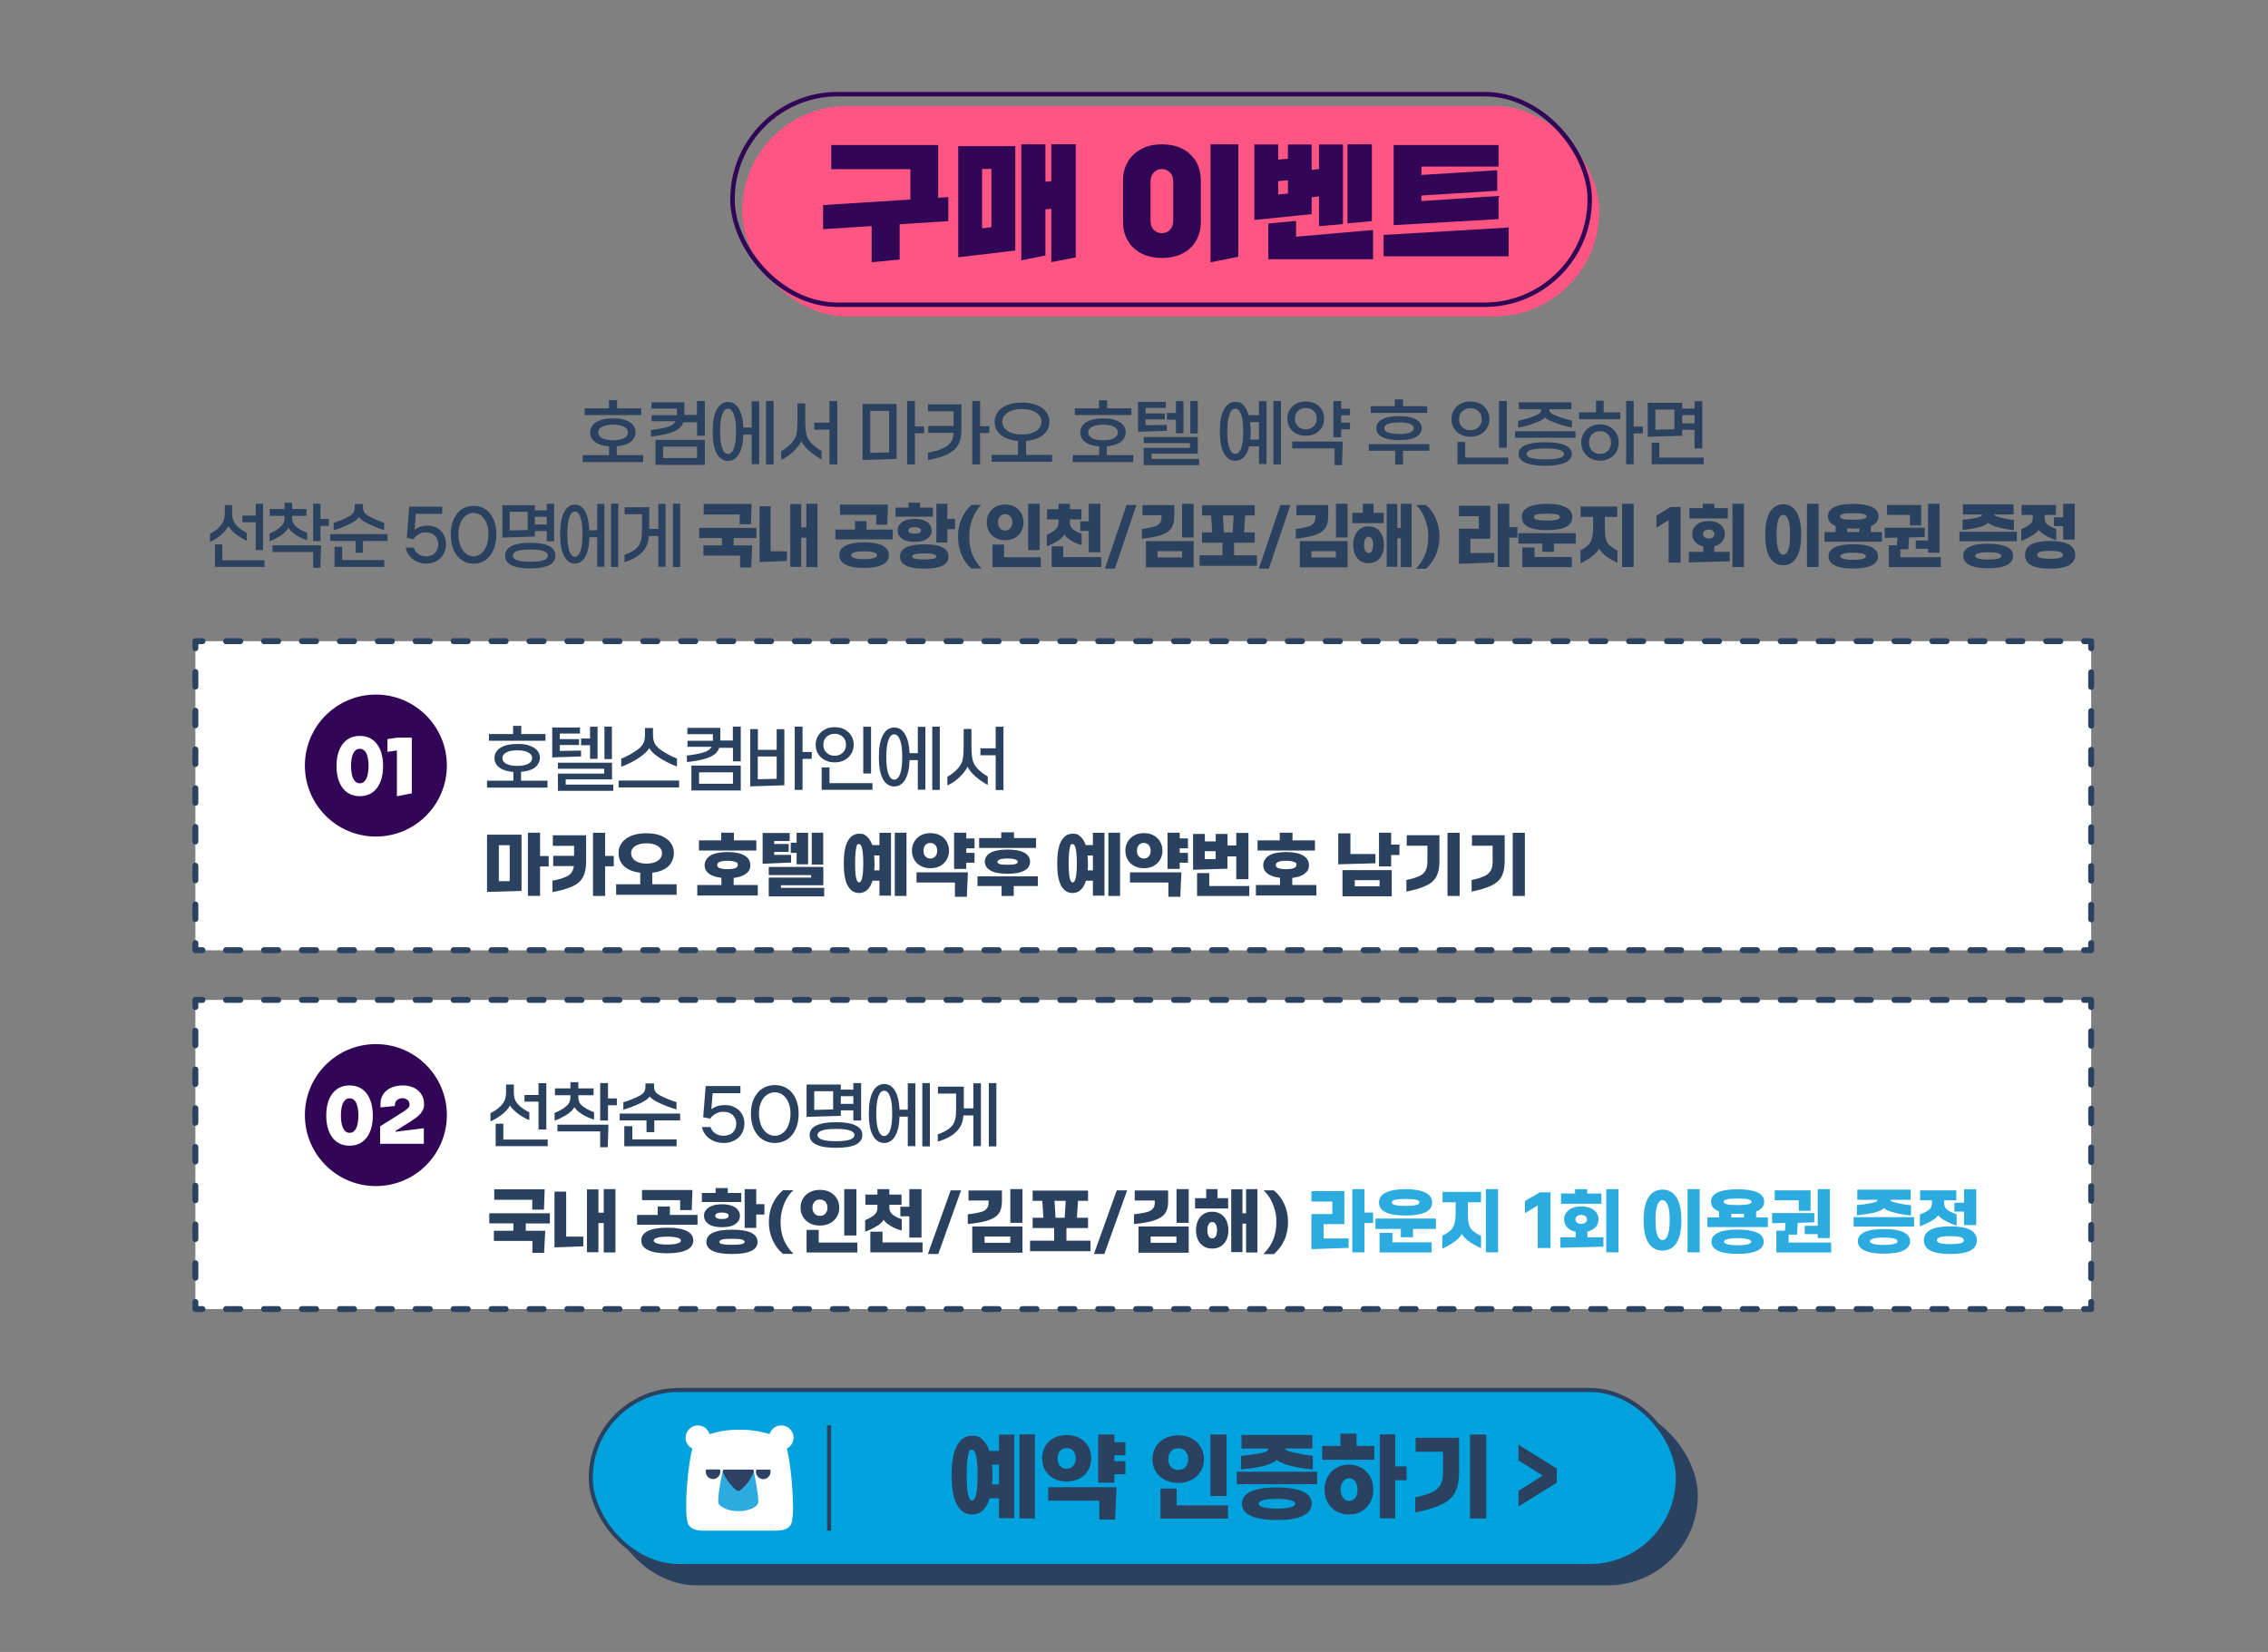 <?xml version="1.0" encoding="UTF-8" standalone="no"?><svg xmlns="http://www.w3.org/2000/svg" height="1398.5" id="_레이어_1" style="" version="1.1" viewBox="0 0 1920 1398.5" width="1920">
  
  <rect x="0" y="0" width="1920" height="1398.5" fill="#808080" stroke="none"/>
  
  <defs>
    <style>
      .st0 {
        stroke-dasharray: 12 20.1;
      }

      .st0, .st1, .st2, .st3, .st4, .st5 {
        stroke-linecap: round;
      }

      .st0, .st1, .st2, .st4, .st5, .st6 {
        stroke: #2b4160;
      }

      .st0, .st2, .st3, .st5 {
        stroke-linejoin: round;
      }

      .st0, .st2, .st3, .st5, .st6 {
        fill: none;
      }

      .st0, .st2, .st5 {
        stroke-width: 5px;
      }

      .st7, .st1 {
        fill: #2b4160;
      }

      .st8 {
        fill: #ff5582;
      }

      .st1, .st4, .st6 {
        stroke-miterlimit: 10;
        stroke-width: 3.4px;
      }

      .st9 {
        fill: #fff;
      }

      .st10 {
        fill: #2cabe1;
      }

      .st3 {
        stroke: #320656;
        stroke-width: 3.8px;
      }

      .st4 {
        fill: #00a2de;
      }

      .st11 {
        fill: #2e4162;
      }

      .st5 {
        stroke-dasharray: 12.3 20.5;
      }

      .st12 {
        fill: #320656;
      }
    </style>
  </defs>
  <g>
    <rect class="st8" height="178.3" rx="89.1" ry="89.1" width="725.7" x="628.2" y="89.6"/>
    <g>
      <path class="st12" d="M761.6,189.9v29.8l-23.7,2.3v-30.6l-41.1,2.6v-20.4l73.9-4.7v-25.7h-67v-20.4h90.5v44.6l8.6-.6v20.4l-41.1,2.6Z"/>
      <path class="st12" d="M811.2,217.8v-94.1h48.3v88.4l-48.3,5.7ZM839.3,143h-7.9v50.3l7.9-1v-49.3ZM890,222v-45.3l-5,.6v39l-20.4,4.1v-98.2h20.4v31.7l5-.6v-31.2h20.7v95.8l-20.7,4Z"/>
      <path class="st12" d="M1016.6,187.8c0,4.4-.7,8.5-2.2,12.2-1.5,3.7-3.6,7-6.4,9.7-2.8,2.7-6.3,4.9-10.3,6.4-4.1,1.5-8.7,2.3-14,2.3s-9.9-.8-14-2.3c-4.1-1.5-7.5-3.7-10.3-6.4-2.8-2.7-5-6-6.5-9.7-1.5-3.7-2.2-7.8-2.2-12.2v-34.9c0-4.4.7-8.5,2.2-12.2,1.5-3.7,3.6-7,6.5-9.7,2.8-2.7,6.3-4.9,10.3-6.5,4.1-1.6,8.7-2.3,14-2.3s9.9.8,14,2.3c4.1,1.6,7.5,3.7,10.3,6.5,2.8,2.7,5,6,6.4,9.7,1.5,3.7,2.2,7.8,2.2,12.2v34.9ZM993.2,153.8c0-3.3-.9-5.9-2.8-7.8-1.9-1.9-4.1-2.9-6.8-2.9s-4.9,1-6.8,2.9c-1.9,1.9-2.8,4.5-2.8,7.8v33.1c0,3.3.9,5.8,2.8,7.7,1.9,1.9,4.1,2.8,6.8,2.8s4.9-.9,6.8-2.8c1.9-1.9,2.8-4.4,2.8-7.7v-33.1ZM1024.8,222v-99.8h23.5v95.2l-23.5,4.6Z"/>
      <path class="st12" d="M1116.6,191.4v-25.1l-6.2.7v14.3l-48.5,4.9v-63.9h20.2v12.8l8.2-.7v-12.1h20.1v21.5l6.2-.7v-20.8h20.3v67.4l-20.3,1.8ZM1073.7,219.5v-30.3l23.5-2.2v13.4l65.2-5.7v24.8h-88.7ZM1090.3,152.6l-8.2.7v11.3l8.2-.7v-11.3ZM1140.7,189.1v-66.9h20.7v65l-20.7,1.9Z"/>
      <path class="st12" d="M1171.3,217.1v-18.2l105.9-6.3v24.4h-105.9ZM1179.8,190.5v-67.7h88.8v18.2h-65.3v7.1l64.2-4v17.4l-64.2,4v4.7l65.3-4.3v19.6l-88.8,5.1Z"/>
    </g>
    <rect class="st3" height="178.3" rx="89.1" ry="89.1" width="725.7" x="620.1" y="79.7"/>
  </g>
  <g>
    <path class="st7" d="M522.2,385.3h22.3v5.9h-51.2v-5.9h22.3v-7.4c-5.1-.4-9-1.6-11.8-3.7-2.8-2.1-4.2-4.7-4.2-8.1s1.7-6.6,5.1-8.7c3.4-2.1,8.1-3.2,14.2-3.2s7.4.5,10.3,1.4c2.9,1,5.1,2.3,6.6,4.1,1.5,1.8,2.3,3.9,2.3,6.3s-1.4,6-4.2,8.1c-2.8,2.1-6.7,3.3-11.8,3.7v7.4ZM522.4,345.7h20.5v5.7h-47.9v-5.7h20.5v-6.9h6.9v6.9ZM509.7,370.9c2.2,1.2,5.3,1.8,9.3,1.8s7.1-.6,9.3-1.8c2.2-1.2,3.3-2.8,3.3-4.8s-1.1-3.6-3.3-4.8c-2.2-1.2-5.3-1.8-9.3-1.8s-7.1.6-9.3,1.8c-2.2,1.2-3.3,2.8-3.3,4.8s1.1,3.6,3.3,4.8Z"/>
    <path class="st7" d="M590.1,339.5h6.6v29.4h-6.6v-11.4h-11.6c-.8,2.2-2.1,4.1-4,5.5-1.9,1.4-4.4,2.7-7.6,3.6-2.1.7-4.6,1.3-7.5,1.8-2.9.5-5.7.9-8.3,1.1v-5.5c2.3-.2,4.7-.6,7.1-1,2.4-.4,4.5-.9,6.2-1.4,2-.5,3.6-1.2,4.8-2,1.2-.8,2.1-1.8,2.8-3h-20.4v-5.1h21.5v-5.6h-21.6v-5.3h27.9v10.7h10.6v-12ZM596.7,393.5h-41.8v-21.1h41.8v21.1ZM590.1,378.1h-28.7v9.7h28.7v-9.7Z"/>
    <path class="st7" d="M636.3,361.9v-22.2h6.4v53.2h-6.4v-25h-7c-.2,7.2-1.5,12.8-3.8,16.6-2.3,3.8-5.3,5.7-9.2,5.7s-7.3-2.1-9.6-6.4c-2.3-4.3-3.4-10.5-3.4-18.5s1.1-14.2,3.4-18.5c2.3-4.3,5.5-6.5,9.6-6.5s6.8,1.9,9.1,5.6c2.3,3.7,3.6,9.1,3.9,16.1h7ZM621.3,379.5c1.2-3.2,1.8-8,1.8-14.3s-.6-11.1-1.8-14.3c-1.2-3.2-2.8-4.9-5-4.9s-3.8,1.6-4.9,4.9c-1.2,3.2-1.8,8-1.8,14.3s.6,11.1,1.8,14.3c1.2,3.2,2.8,4.8,4.9,4.8s3.8-1.6,5-4.8ZM648.5,393.1v-53.6h6.4v53.6h-6.4Z"/>
    <path class="st7" d="M690.5,378.5c1.6,1.2,3.3,2.3,5,3.2v7.2c-1.8-.9-3.7-2.1-5.7-3.5-2-1.4-3.6-2.6-4.9-3.8-1.4-1.3-2.8-2.7-3.9-4.1-1.2-1.4-2-2.8-2.6-4.1-.5,1.3-1.5,2.8-2.8,4.5-1.4,1.8-2.8,3.3-4.1,4.5-1.3,1.3-2.9,2.6-4.8,3.9s-3.7,2.3-5.4,3v-7.3c3.1-1.7,5.8-3.9,8.3-6.4,1.6-1.6,2.7-3.3,3.5-4.8.8-1.6,1.3-3.6,1.6-6s.4-5.7.4-10v-13.3h6.6v13.3c0,4.1.1,7.3.4,9.6.3,2.3.7,4.1,1.3,5.6.6,1.4,1.6,2.9,2.8,4.4,1.2,1.4,2.6,2.7,4.3,4ZM702.2,357.8v-18.3h6.6v53.6h-6.6v-29.4h-12.9v-5.9h12.9Z"/>
    <path class="st7" d="M759.1,388.5l-28.9.9v-47.4h28.9v46.5ZM752.7,347.8h-16v35.6l16-.4v-35.2ZM774.5,361h7.8v5.8h-7.8v26.3h-6.6v-53.6h6.6v21.5Z"/>
    <path class="st7" d="M785.6,348.1v-5.8h28.3v21.3c0,5.5-.9,9.9-2.8,13.1-1.8,3.3-5,5.9-9.4,8-2.2,1.1-4.8,2.1-7.8,2.9-3,.8-5.8,1.4-8.3,1.9v-6.3c5.4-1,9.7-2.2,13-3.8,2.9-1.4,5-3,6.3-5,1.4-2,2.2-4.6,2.4-8h-21.5v-5.8h21.5v-12.4h-21.8ZM829.7,360.8h7.8v5.8h-7.8v26.5h-6.6v-53.6h6.6v21.3Z"/>
    <path class="st7" d="M868.4,385.1h22.3v5.8h-51.2v-5.8h22.3v-11.8c-4-.3-7.5-1.2-10.5-2.6-3-1.4-5.3-3.3-6.9-5.6-1.6-2.3-2.4-5-2.4-8s1-6.2,2.9-8.6c1.9-2.5,4.6-4.4,8.1-5.7,3.5-1.3,7.6-2,12.2-2s8.7.7,12.2,2c3.5,1.3,6.2,3.3,8.1,5.7,1.9,2.5,2.9,5.3,2.9,8.6s-.8,5.7-2.4,8c-1.6,2.3-3.9,4.2-6.9,5.6s-6.5,2.3-10.5,2.6v11.8ZM850.6,362.7c1.4,1.6,3.3,2.9,5.8,3.8,2.5.9,5.4,1.3,8.7,1.3s6.2-.4,8.7-1.3c2.5-.9,4.4-2.2,5.8-3.8,1.4-1.6,2.1-3.5,2.1-5.7s-.7-4-2.1-5.6c-1.4-1.6-3.3-2.9-5.8-3.8-2.5-.9-5.4-1.3-8.7-1.3s-6.2.4-8.7,1.3c-2.5.9-4.5,2.1-5.8,3.8-1.4,1.6-2.1,3.5-2.1,5.6s.7,4,2.1,5.7Z"/>
    <path class="st7" d="M937.1,385.3h22.3v5.9h-51.2v-5.9h22.3v-7.4c-5.1-.4-9-1.6-11.8-3.7-2.8-2.1-4.2-4.7-4.2-8.1s1.7-6.6,5.1-8.7c3.4-2.1,8.1-3.2,14.2-3.2s7.4.5,10.3,1.4c2.9,1,5.1,2.3,6.6,4.1,1.5,1.8,2.3,3.9,2.3,6.3s-1.4,6-4.2,8.1c-2.8,2.1-6.7,3.3-11.8,3.7v7.4ZM937.3,345.7h20.5v5.7h-47.9v-5.7h20.5v-6.9h6.9v6.9ZM924.5,370.9c2.2,1.2,5.3,1.8,9.3,1.8s7.1-.6,9.3-1.8c2.2-1.2,3.3-2.8,3.3-4.8s-1.1-3.6-3.3-4.8c-2.2-1.2-5.3-1.8-9.3-1.8s-7.1.6-9.3,1.8c-2.2,1.2-3.3,2.8-3.3,4.8s1.1,3.6,3.3,4.8Z"/>
    <path class="st7" d="M969.8,360l18-.3v5l-24.4.8v-25.3h23.5v5.1h-17.1v4.7h16.3v5h-16.3v5ZM974.8,384.1v4.4h40.3v5.3h-46.9v-14.6h39.2v-4.1h-39.2v-5.1h45.8v14.1h-39.2ZM1001.9,366.8h-6.4v-11.5h-7.6v-5.7h7.6v-10h6.4v27.2ZM1007.7,339.5h6.3v27.5h-6.3v-27.5Z"/>
    <path class="st7" d="M1065.8,351.5v-11.9h6.4v53.2h-6.4v-14.9h-8.3c-1,4-2.5,7.1-4.5,9.1s-4.4,3.1-7.3,3.1c-4.1,0-7.3-2.1-9.6-6.4-2.3-4.3-3.4-10.5-3.4-18.5s1.1-14.2,3.4-18.5c2.3-4.3,5.5-6.5,9.6-6.5s5.1,1,7,2.9c1.9,1.9,3.4,4.7,4.4,8.4h8.6ZM1050.7,379.5c1.2-3.2,1.8-8,1.8-14.3s-.6-11.1-1.8-14.3c-1.2-3.2-2.8-4.9-5-4.9s-3.8,1.6-4.9,4.9c-1.2,3.2-1.8,8-1.8,14.3s.6,11.1,1.8,14.3c1.2,3.2,2.8,4.8,4.9,4.8s3.8-1.6,5-4.8ZM1065.8,372.1v-14.8h-7.5c.3,2.6.5,5.2.5,7.9s-.1,4.8-.4,6.9h7.3ZM1078,393.1v-53.6h6.4v53.6h-6.4Z"/>
    <path class="st7" d="M1119,361.9c-1.3,2.2-3.2,3.9-5.5,5.2-2.4,1.2-5.1,1.8-8.1,1.8s-5.7-.6-8.1-1.8c-2.4-1.2-4.2-3-5.5-5.2-1.3-2.2-2-4.7-2-7.5s.7-5.3,2-7.5,3.2-3.9,5.5-5.2c2.4-1.2,5.1-1.8,8.1-1.8s5.7.6,8.1,1.8,4.2,3,5.5,5.2,2,4.7,2,7.5-.7,5.3-2,7.5ZM1129.7,379.6h-35.8v-5.8h42.8l-.6,20h-6.3v-14.3ZM1098.8,360.9c1.7,1.7,3.9,2.5,6.7,2.5s4.9-.8,6.6-2.5c1.7-1.7,2.6-3.9,2.6-6.5s-.9-4.8-2.6-6.5c-1.7-1.7-3.9-2.5-6.6-2.5s-5,.8-6.7,2.5c-1.7,1.7-2.6,3.8-2.6,6.5s.9,4.8,2.6,6.5ZM1142.9,346v5.6h-7.5v6.2h7.5v5.6h-7.5v6.7h-6.6v-30.6h6.6v6.5h7.5Z"/>
    <path class="st7" d="M1158.8,376h51.2v5.6h-22.3v11.7h-6.6v-11.7h-22.3v-5.6ZM1187.8,343.9h20.4v5.6h-47.8v-5.6h20.4v-5.8h6.9v5.8ZM1170.1,355c3.3-1.8,8.1-2.7,14.3-2.7s10.9.9,14.2,2.7c3.3,1.8,5,4.3,5,7.5s-1.7,5.7-5,7.5c-3.3,1.8-8.1,2.6-14.2,2.6s-10.9-.9-14.3-2.6c-3.3-1.8-5-4.2-5-7.5s1.7-5.7,5-7.5ZM1193.7,358.9c-2.2-.9-5.3-1.3-9.3-1.3s-7.2.4-9.4,1.3c-2.1.9-3.2,2.1-3.2,3.6s1.1,2.8,3.2,3.6c2.1.8,5.2,1.3,9.4,1.3s7.2-.4,9.4-1.3c2.1-.8,3.2-2,3.2-3.6s-1.1-2.7-3.2-3.6Z"/>
    <path class="st7" d="M1236.5,367.8c-2.4-1.3-4.3-3-5.7-5.3-1.4-2.2-2.1-4.8-2.1-7.7s.7-5.4,2.1-7.7c1.4-2.2,3.3-4,5.7-5.3,2.4-1.3,5.2-1.9,8.3-1.9s5.9.6,8.3,1.9c2.4,1.3,4.4,3,5.7,5.3,1.4,2.2,2.1,4.8,2.1,7.7s-.7,5.4-2.1,7.7c-1.4,2.2-3.3,4-5.7,5.3-2.4,1.3-5.2,1.9-8.3,1.9s-5.8-.6-8.3-1.9ZM1276.8,393h-43v-18.9h6.6v13.3h36.4v5.6ZM1251.7,361.6c1.8-1.7,2.7-4,2.7-6.7s-.9-5-2.7-6.7c-1.8-1.7-4.1-2.6-6.9-2.6s-5.1.9-6.9,2.6c-1.8,1.7-2.7,4-2.7,6.7s.9,5,2.7,6.7c1.8,1.7,4.1,2.6,6.9,2.6s5.1-.9,6.9-2.6ZM1275.6,379.1h-6.6v-39.6h6.6v39.6Z"/>
    <path class="st7" d="M1282.6,370.6v-5.5h51.2v5.5h-51.2ZM1304.9,355.7c-1.3.8-2.8,1.4-4.4,2-4.3,1.8-9.4,3.2-15.3,4.4v-5.9c2.3-.5,4.7-1.1,7.2-1.8,2.5-.7,4.6-1.4,6.5-2.2,2.2-.8,3.6-1.6,4.5-2.5s1.2-1.8,1.2-3.1v-.2h-18.8v-5.8h44.5v5.8h-18.8v.2c0,1.1.4,2,1.2,2.8.8.8,2.2,1.6,4.2,2.3,1.9.8,4.1,1.6,6.5,2.4,2.5.8,4.9,1.4,7.3,2v5.9c-2.6-.5-5.4-1.2-8.3-2.1-3-.9-5.4-1.8-7.2-2.6-3.5-1.2-5.9-2.5-7.2-3.9-.8.8-1.8,1.6-3.2,2.3ZM1324.9,376.9c3.8,1.7,5.7,4.1,5.7,7.4s-1.9,5.7-5.7,7.4c-3.8,1.7-9.4,2.6-16.8,2.6s-12.9-.9-16.8-2.6c-3.8-1.7-5.7-4.2-5.7-7.4s1.9-5.7,5.7-7.4c3.8-1.7,9.4-2.5,16.8-2.5s12.9.8,16.8,2.5ZM1324,384.3c0-1.5-1.3-2.7-4-3.5-2.7-.8-6.6-1.2-11.8-1.2s-9.1.4-11.8,1.2c-2.7.8-4,1.9-4,3.5,0,3.1,5.3,4.6,15.8,4.6s15.8-1.5,15.8-4.6Z"/>
    <path class="st7" d="M1351,339.2h6.6v9.9h14.1v5.8h-34.9v-5.8h14.3v-9.9ZM1362.6,361.2c2.4,1.3,4.3,3.2,5.7,5.5,1.4,2.3,2.1,5,2.1,7.9s-.7,5.6-2,7.9c-1.3,2.3-3.2,4.2-5.7,5.5-2.4,1.3-5.1,2-8.2,2s-5.7-.7-8.1-2c-2.4-1.3-4.3-3.2-5.7-5.5-1.4-2.3-2.1-5-2.1-7.9s.7-5.5,2.1-7.9c1.4-2.3,3.3-4.2,5.7-5.5,2.4-1.3,5.1-2,8.1-2s5.7.7,8.1,2ZM1361.2,381.6c1.8-1.8,2.6-4.1,2.6-7s-.4-3.5-1.2-5c-.8-1.5-1.9-2.6-3.3-3.4-1.4-.8-3-1.2-4.8-1.2s-3.4.4-4.8,1.2c-1.4.8-2.5,2-3.3,3.4s-1.2,3.1-1.2,5,.4,3.6,1.2,5.1,1.9,2.6,3.3,3.4c1.4.8,3,1.2,4.8,1.2,2.7,0,5-.9,6.7-2.7ZM1383,361.1h7.8v5.8h-7.8v26.1h-6.4v-53.6h6.4v21.7Z"/>
    <path class="st7" d="M1434.5,363.9h-10.4v5l-29.2.9v-28.8h29.2v4.9h10.4v-6.3h6.6v40h-6.6v-15.5ZM1404.7,374.8v12.6h37.6v5.6h-44.1v-18.2h6.6ZM1401.4,363.8l16.1-.4v-16.7h-16.1v17.1ZM1434.5,358.4v-7h-10.4v7h10.4Z"/>
  </g>
  <g>
    <rect class="st9" height="261.7" width="1604.9" x="165.4" y="542.8"/>
    <g>
      <polyline class="st2" points="1770.3 798.4 1770.3 804.4 1764.3 804.4"/>
      <line class="st0" x1="1744.2" x2="181.4" y1="804.4" y2="804.4"/>
      <polyline class="st2" points="171.4 804.4 165.4 804.4 165.4 798.4"/>
      <line class="st5" x1="165.4" x2="165.4" y1="778" y2="559"/>
      <polyline class="st2" points="165.4 548.8 165.4 542.8 171.4 542.8"/>
      <line class="st0" x1="191.4" x2="1754.3" y1="542.8" y2="542.8"/>
      <polyline class="st2" points="1764.3 542.8 1770.3 542.8 1770.3 548.8"/>
      <line class="st5" x1="1770.3" x2="1770.3" y1="569.2" y2="788.2"/>
    </g>
  </g>
  <g>
    <rect class="st1" height="149" rx="74.5" ry="74.5" width="920.3" x="515.3" y="1191.4"/>
    <rect class="st4" height="149" rx="74.5" ry="74.5" width="920.3" x="500.1" y="1176.7"/>
    <g>
      <path class="st7" d="M845.7,1228.3v-13.8h13v70.7h-13v-16.8h-7.9c-1.4,4.6-3.4,8.1-5.9,10.3-2.5,2.3-5.6,3.4-9,3.4-5.5,0-9.7-2.7-12.7-8.1-3-5.4-4.6-13.8-4.6-25.1s1.5-19.7,4.6-25.2c3-5.5,7.3-8.2,12.7-8.2s6.2,1.1,8.7,3.2,4.5,5.3,5.9,9.6h8.2ZM827.6,1248.9c0-14.4-1.6-21.6-4.7-21.6s-2.5,1.6-3.3,4.8c-.8,3.2-1.2,8.8-1.2,16.8s.4,13.5,1.2,16.7c.8,3.2,1.9,4.8,3.3,4.8,3.1,0,4.7-7.2,4.7-21.5ZM845.7,1256.7v-16.8h-5.9c.3,3,.4,6,.4,9s-.1,5.7-.3,7.8h5.8ZM863,1285.5v-71.2h13.1v71.2h-13.1Z"/>
      <path class="st7" d="M892.1,1251.7c-3.1-1.7-5.6-4-7.3-7-1.7-3-2.6-6.4-2.6-10.2s.9-7.2,2.6-10.1c1.7-3,4.2-5.3,7.3-7,3.1-1.7,6.8-2.5,10.9-2.5s7.7.8,10.8,2.5c3.2,1.7,5.6,4,7.4,7,1.7,3,2.6,6.4,2.6,10.1s-.9,7.2-2.6,10.2c-1.7,3-4.2,5.3-7.4,7-3.2,1.7-6.8,2.5-10.8,2.5s-7.7-.8-10.9-2.5ZM930.6,1270.4h-43.2v-11.4h57.8l-1.2,27.4h-13.4v-16.1ZM897.4,1228.3c-1.4,1.6-2.1,3.7-2.1,6.3s.7,4.8,2.1,6.4c1.4,1.6,3.3,2.4,5.6,2.4s4.2-.8,5.6-2.4c1.4-1.6,2.1-3.7,2.1-6.4s-.7-4.7-2.1-6.3c-1.4-1.6-3.3-2.4-5.6-2.4s-4.2.8-5.6,2.4ZM952.7,1220.9v11.1h-9.3v5h9.3v11.1h-9.3v7.1h-13.7v-40.8h13.7v6.5h9.3Z"/>
      <path class="st7" d="M986.1,1252.8c-3.3-1.7-5.9-4.1-7.7-7.1s-2.8-6.5-2.8-10.4.9-7.3,2.8-10.4c1.8-3.1,4.4-5.5,7.7-7.2,3.3-1.7,7.1-2.6,11.3-2.6s8,.9,11.3,2.6,5.9,4.1,7.7,7.2c1.8,3.1,2.8,6.5,2.8,10.4s-.9,7.4-2.8,10.4c-1.8,3-4.4,5.4-7.7,7.1s-7.1,2.6-11.3,2.6-8-.9-11.3-2.6ZM1039.6,1285.6h-57.2v-25.4h13.7v14.2h43.5v11.2ZM1003.6,1241.9c1.6-1.7,2.3-3.9,2.3-6.7s-.8-4.9-2.3-6.6c-1.6-1.7-3.6-2.5-6.2-2.5s-4.6.8-6.1,2.5c-1.5,1.7-2.3,3.9-2.3,6.6s.8,5,2.3,6.7c1.5,1.7,3.6,2.5,6.1,2.5s4.6-.8,6.2-2.5ZM1038.4,1266.5h-13.7v-52.1h13.7v52.1Z"/>
      <path class="st7" d="M1047,1256.5v-10.6h68v10.6h-68ZM1071.9,1228.8c1.2-.6,1.8-1.5,1.9-2.5h-22.8v-11.5h60v11.5h-22.9c0,.8.7,1.4,1.9,1.9,1.2.5,3.4,1.1,6.4,1.7,4.7,1.1,9.7,2,15,2.6v11.5c-2.8-.2-5.8-.6-9.1-1.1-3.3-.5-6.1-1.1-8.4-1.7-3.4-.8-6.1-1.6-8.3-2.6-2.2-.9-3.7-1.8-4.6-2.7-2.4,2.2-6.5,4-12.3,5.4-2,.5-4.7,1-8.3,1.5-3.6.5-6.8.9-9.8,1.2v-11.5c4.2-.3,9.4-1,15.5-2.1,2.7-.5,4.6-1,5.8-1.7ZM1103,1262.7c5,2.3,7.4,5.8,7.4,10.3s-2.5,8-7.5,10.3c-5,2.4-12.3,3.5-22,3.5s-17-1.2-22-3.5c-5-2.4-7.5-5.8-7.5-10.3s2.5-8,7.4-10.3c5-2.3,12.3-3.5,22-3.5s17.1,1.2,22,3.5ZM1092.5,1276c2.7-.7,4-1.7,4-3s-1.3-2.3-4-3c-2.7-.7-6.5-1.1-11.5-1.1s-8.8.4-11.5,1.1c-2.7.7-4,1.7-4,3s1.3,2.3,4,3c2.7.7,6.5,1.1,11.5,1.1s8.8-.4,11.5-1.1Z"/>
      <path class="st7" d="M1134.8,1213.7h13.6v10.4h15v11.7h-44.1v-11.7h15.5v-10.4ZM1152.5,1242.5c3.1,1.8,5.6,4.3,7.4,7.5,1.8,3.2,2.7,6.9,2.7,11s-.9,7.8-2.7,11c-1.8,3.2-4.3,5.7-7.4,7.5-3.1,1.8-6.7,2.6-10.6,2.6s-7.4-.9-10.5-2.6c-3.1-1.8-5.6-4.2-7.4-7.4-1.8-3.2-2.7-6.9-2.7-11s.9-7.8,2.7-11c1.8-3.2,4.2-5.7,7.4-7.5,3.1-1.8,6.6-2.7,10.5-2.7s7.4.9,10.6,2.7ZM1147.2,1268.1c1.4-1.7,2-4.1,2-7.1s-.7-5.2-2-7c-1.4-1.7-3.1-2.6-5.1-2.6s-3.7.9-5.1,2.6c-1.4,1.7-2.1,4.1-2.1,7s.7,5.2,2.1,7c1.4,1.8,3.1,2.7,5.1,2.7s3.8-.9,5.1-2.6ZM1181.1,1241.4h9.7v11.7h-9.7v32.3h-13v-71.1h13v27Z"/>
      <path class="st7" d="M1198.1,1267.6c2.1-.4,4.7-1,7.6-1.9s5.5-1.9,7.6-2.9c2.8-1.5,4.8-3.4,6.2-5.9,1.4-2.5,2.1-5.7,2.1-9.7v-18.2h-23.2v-11.8h36.8v29.3c0,6.8-1.1,12.3-3.3,16.7-2.2,4.4-6,7.8-11.5,10.4-2.9,1.4-6.5,2.7-10.8,4-4.3,1.2-8.2,2.2-11.5,2.7v-12.7ZM1258.2,1285.5h-13.7v-71.1h13.7v71.1Z"/>
      <path class="st7" d="M1317.9,1255.2l-32.4,20.1v-13.2l20.5-12.9-20.5-12.9v-13.2l32.4,20.1v12Z"/>
    </g>
    <g>
      <path class="st9" d="M671.3,1275.1c0-14.7-2.1-35.5-4.7-46.8-1.1-4.7-3.2-8-6.7-10.4-1.9-1.4-4.2-2.5-6.7-3.2-.2,0-.3-.1-.5-.2-9.1-3-17.7-4.2-26.6-4.1-8.9-.2-17.4,1.1-26.6,4.1-.2,0-.3.1-.5.2-2.5.7-4.7,1.8-6.7,3.2-3.5,2.5-5.6,5.8-6.7,10.4-2.6,11.3-4.8,32.1-4.7,46.8,0,3.8.1,7.2.5,9.9.4,3.1,1,5.3,1.8,6.3,1.4,1.7,3.6,4.5,12.4,4.5h61.1c8.8,0,10.9-2.8,12.4-4.5.9-1,1.4-3.2,1.8-6.3.3-2.7.5-6.1.5-9.9"/>
      <path class="st9" d="M590.8,1227.5h0c-5.7,0-10.4-4.7-10.4-10.4s4.7-10.4,10.4-10.4,10.4,4.7,10.4,10.4-4.7,10.4-10.4,10.4"/>
      <path class="st9" d="M661.4,1227.5h0c-5.7,0-10.4-4.7-10.4-10.4s4.7-10.4,10.4-10.4,10.4,4.7,10.4,10.4-4.7,10.4-10.4,10.4"/>
      <path class="st11" d="M597.6,1244.6c-.1.5-.2,1-.1,1.6.1,3.2,2.7,5.8,5.9,5.9,3.5.1,6.4-2.7,6.4-6.2s0-.9-.1-1.3c0-.3-.4-.6-.7-.6h-10.6c-.4,0-.7.2-.7.6"/>
      <path class="st11" d="M640.1,1244.7c-.1.5-.2,1-.1,1.6.1,3.2,2.8,5.8,5.9,5.9,3.5.1,6.4-2.7,6.4-6.2s0-.9-.1-1.3c0-.3-.4-.6-.7-.6h-10.6c-.3,0-.7.2-.7.6"/>
      <path class="st10" d="M641.8,1272.4c0-.2.1-.5.1-.7,0-.4,0-.8,0-1.3,0-5.4-2.5-19.6-3.9-25.1,0,0,0,0,0,0-.1-.6-.6-1-1.3-1.1,0,0,0,0,0,0,0,0,0,0-.1,0,0,0-.1,0-.2,0,0,0,0,0,0,0,0,0-.1,0-.2,0h-22.5c0,0-.1,0-.2,0,0,0,0,0,0,0,0,0-.1,0-.2,0,0,0,0,0-.1,0t0,0c-.7.1-1.2.5-1.3,1.1,0,0,0,0,0,0-1.4,5.4-4,19.6-3.9,25.1,0,.4,0,.8,0,1.1,0,0,0,0,0,0,0,3.6,7.6,7.8,17,7.8s15.6-3.5,16.8-6.8c0,0,0-.1,0-.2"/>
      <path class="st11" d="M636.7,1244.1h0s0,0-.1,0c0,0-.1,0-.2,0,0,0,0,0,0,0,0,0-.1,0-.2,0h-22.5c0,0-.1,0-.2,0,0,0,0,0,0,0,0,0-.1,0-.2,0,0,0,0,0-.1,0t0,0c-.8.2-1.4.7-1.3,1.4,0,.3,0,.6.1.8.7,1.7,1.6,3.4,2.6,5,1.6,2.8,3.5,5.3,6.1,7.8.8.8,1.7,1.6,2.6,2.4.5.5,1.2.7,1.7.7.6,0,1.2-.2,1.8-.7.9-.7,1.7-1.5,2.6-2.4,2.6-2.5,4.5-5,6.1-7.8,1-1.6,1.8-3.3,2.6-5,.1-.3.2-.6.1-.8,0-.8-.5-1.3-1.3-1.4"/>
    </g>
    <line class="st6" x1="701.9" x2="701.9" y1="1206.6" y2="1295.8"/>
  </g>
  <g>
    <g>
      <g>
        <path class="st7" d="M441.2,660.9h22.3v5.9h-51.2v-5.9h22.3v-7.4c-5.1-.4-9-1.6-11.8-3.7-2.8-2.1-4.2-4.7-4.2-8.1s1.7-6.6,5.1-8.7c3.4-2.1,8.1-3.2,14.2-3.2s7.4.5,10.3,1.4c2.9,1,5.1,2.3,6.6,4.1,1.5,1.8,2.3,3.9,2.3,6.3s-1.4,6-4.2,8.1c-2.8,2.1-6.7,3.3-11.8,3.7v7.4ZM441.3,621.4h20.5v5.7h-47.9v-5.7h20.5v-6.9h6.9v6.9ZM428.6,646.6c2.2,1.2,5.3,1.8,9.3,1.8s7.1-.6,9.3-1.8c2.2-1.2,3.3-2.8,3.3-4.8s-1.1-3.6-3.3-4.8c-2.2-1.2-5.3-1.8-9.3-1.8s-7.1.6-9.3,1.8c-2.2,1.2-3.3,2.8-3.3,4.8s1.1,3.6,3.3,4.8Z"/>
        <path class="st7" d="M473.9,635.7l18-.3v5l-24.4.8v-25.3h23.5v5.1h-17.1v4.7h16.3v5h-16.3v5ZM478.9,659.8v4.4h40.3v5.3h-46.9v-14.6h39.2v-4.1h-39.2v-5.1h45.8v14.1h-39.2ZM505.9,642.4h-6.4v-11.5h-7.6v-5.7h7.6v-10h6.4v27.2ZM511.7,615.1h6.3v27.5h-6.3v-27.5Z"/>
        <path class="st7" d="M574.9,666.6h-51.2v-5.8h51.2v5.8ZM525.7,642.3c2.5-.9,5-2.1,7.5-3.5,2.5-1.4,4.7-2.8,6.7-4.3,2.2-1.6,3.7-3.3,4.7-5.2,1-1.8,1.4-4.2,1.4-7.2v-5.8h6.8v5.8c0,2.9.5,5.2,1.4,7.1,1,1.9,2.4,3.5,4.3,5,1.7,1.3,3.9,2.7,6.6,4.2,2.7,1.5,5.4,2.8,8,3.8v6.7c-2.6-.9-5.5-2.2-8.6-3.8-3.1-1.6-5.7-3.1-7.6-4.5-1.9-1.3-3.4-2.6-4.5-3.7-1.2-1.2-2.1-2.4-2.8-3.6-.7,1.3-1.7,2.5-3,3.8-1.3,1.3-3.1,2.6-5.2,4.1-2.2,1.5-4.6,3-7.5,4.4s-5.5,2.7-8,3.5v-6.9Z"/>
        <path class="st7" d="M620.5,615.1h6.6v29.4h-6.6v-11.4h-11.6c-.8,2.2-2.1,4.1-4,5.5-1.9,1.4-4.4,2.7-7.6,3.6-2.1.7-4.6,1.3-7.5,1.8-2.9.5-5.7.9-8.3,1.1v-5.5c2.3-.2,4.7-.6,7.1-1,2.4-.4,4.5-.9,6.2-1.4,2-.5,3.6-1.2,4.8-2,1.2-.8,2.1-1.8,2.8-3h-20.4v-5.1h21.5v-5.6h-21.6v-5.3h27.9v10.7h10.6v-12ZM627.1,669.2h-41.8v-21.1h41.8v21.1ZM620.5,653.8h-28.7v9.7h28.7v-9.7Z"/>
        <path class="st7" d="M641.5,634.8h16v-17.5h6.5v47.5l-28.9.9v-48.5h6.5v17.5ZM641.5,640.5v19.2l16-.4v-18.9h-16ZM679.4,636.6h7.8v5.8h-7.8v26.3h-6.6v-53.6h6.6v21.5Z"/>
        <path class="st7" d="M698.3,643.5c-2.4-1.3-4.3-3-5.7-5.3-1.4-2.2-2.1-4.8-2.1-7.7s.7-5.4,2.1-7.7c1.4-2.2,3.3-4,5.7-5.3,2.4-1.3,5.2-1.9,8.3-1.9s5.9.6,8.3,1.9c2.4,1.3,4.4,3,5.7,5.3,1.4,2.2,2.1,4.8,2.1,7.7s-.7,5.4-2.1,7.7c-1.4,2.2-3.3,4-5.7,5.3-2.4,1.3-5.2,1.9-8.3,1.9s-5.8-.6-8.3-1.9ZM738.6,668.6h-43v-18.9h6.6v13.3h36.4v5.6ZM713.5,637.2c1.8-1.7,2.7-4,2.7-6.7s-.9-5-2.7-6.7c-1.8-1.7-4.1-2.6-6.9-2.6s-5.1.9-6.9,2.6c-1.8,1.7-2.7,4-2.7,6.7s.9,5,2.7,6.7c1.8,1.7,4.1,2.6,6.9,2.6s5.1-.9,6.9-2.6ZM737.4,654.8h-6.6v-39.6h6.6v39.6Z"/>
        <path class="st7" d="M777,637.5v-22.2h6.4v53.2h-6.4v-25h-7c-.2,7.2-1.5,12.8-3.8,16.6-2.3,3.8-5.3,5.7-9.2,5.7s-7.3-2.1-9.6-6.4c-2.3-4.3-3.4-10.5-3.4-18.5s1.1-14.2,3.4-18.5c2.3-4.3,5.5-6.5,9.6-6.5s6.8,1.9,9.1,5.6c2.3,3.7,3.6,9.1,3.9,16.1h7ZM762,655.2c1.2-3.2,1.8-8,1.8-14.3s-.6-11.1-1.8-14.3c-1.2-3.2-2.8-4.9-5-4.9s-3.8,1.6-4.9,4.9c-1.2,3.2-1.8,8-1.8,14.3s.6,11.1,1.8,14.3c1.2,3.2,2.8,4.8,4.9,4.8s3.8-1.6,5-4.8ZM789.2,668.7v-53.6h6.4v53.6h-6.4Z"/>
        <path class="st7" d="M831.2,654.1c1.6,1.2,3.3,2.3,5,3.2v7.2c-1.8-.9-3.7-2.1-5.7-3.5-2-1.4-3.6-2.6-4.9-3.8-1.4-1.3-2.8-2.7-3.9-4.1-1.2-1.4-2-2.8-2.6-4.1-.5,1.3-1.5,2.8-2.8,4.5-1.4,1.8-2.8,3.3-4.1,4.5-1.3,1.3-2.9,2.6-4.8,3.9-1.9,1.3-3.7,2.3-5.4,3v-7.3c3.1-1.7,5.8-3.9,8.3-6.4,1.6-1.6,2.7-3.3,3.5-4.8.8-1.6,1.3-3.6,1.6-6s.4-5.7.4-10v-13.3h6.6v13.3c0,4.1.1,7.3.4,9.6.3,2.3.7,4.1,1.3,5.6.6,1.4,1.6,2.9,2.8,4.4,1.2,1.4,2.6,2.7,4.3,4ZM842.9,633.5v-18.3h6.6v53.6h-6.6v-29.4h-12.9v-5.9h12.9Z"/>
      </g>
      <path class="st7" d="M441.5,754.2l-29.2.9v-48.5h29.2v47.6ZM431.5,715.5h-9.2v30.5h9.2v-30.5ZM457.2,724.7h7.3v8.8h-7.3v24.9h-10.3v-53.5h10.3v19.8Z"/>
      <path class="st7" d="M468,716v-8.9h28.2v22.1c0,5.3-.8,9.6-2.5,13-1.7,3.4-4.6,6.1-8.8,8-2.2,1.1-5,2-8.3,3-3.3.9-6.2,1.6-8.9,2v-9.7c1.7-.2,3.7-.7,6-1.3,2.3-.7,4.3-1.4,6-2.2,1.7-.8,3.1-1.9,4.1-3.3,1-1.4,1.7-3.3,2-5.5h-17.5v-8.7h17.7v-8.4h-18ZM512.3,724.6h7.3v8.8h-7.3v25.1h-10.3v-53.5h10.3v19.6Z"/>
      <path class="st7" d="M552.4,748.6h20.4v8.9h-51.2v-8.9h20.4v-9.8c-5.8-.7-10.2-2.4-13.5-5.3-3.2-2.9-4.8-6.6-4.8-11.1s.9-6.4,2.8-9c1.9-2.6,4.6-4.5,8.1-5.9s7.7-2.1,12.5-2.1,9,.7,12.5,2.1,6.2,3.4,8.1,5.9c1.9,2.6,2.8,5.6,2.8,9s-1.6,8.2-4.8,11.1c-3.2,2.9-7.7,4.7-13.5,5.3v9.8ZM537.8,728.7c2.4,1.6,5.5,2.4,9.5,2.4s7.1-.8,9.5-2.4c2.4-1.6,3.6-3.7,3.6-6.4s-1.2-4.6-3.6-6.1c-2.4-1.5-5.5-2.3-9.5-2.3s-7.1.8-9.5,2.3c-2.4,1.5-3.5,3.6-3.5,6.1s1.2,4.8,3.5,6.4Z"/>
      <path class="st7" d="M621.1,749.2h20.4v8.9h-51.2v-8.9h20.4v-6.1c-4.6-.5-8.1-1.7-10.6-3.5-2.4-1.9-3.6-4.3-3.6-7.2s1.7-6.2,5-8.2c3.3-1.9,8.1-2.9,14.4-2.9s11,1,14.3,2.9c3.3,1.9,5,4.7,5,8.2s-1.2,5.3-3.6,7.2c-2.4,1.9-5.9,3.1-10.5,3.6v6.1ZM621.3,711.4h19v8.6h-48.6v-8.6h18.8v-6.5h10.8v6.5ZM615.9,735.8c5.8,0,8.7-1.2,8.7-3.5s-.7-2-2.1-2.6c-1.4-.6-3.6-1-6.6-1s-5.2.3-6.7,1c-1.4.6-2.1,1.5-2.1,2.6,0,2.3,2.9,3.5,8.8,3.5Z"/>
      <path class="st7" d="M655.4,723.7h14.3v6.5l-24.1,1v-26h22.9v6.8h-13.1v2.5h12.3v6.7h-12.3v2.5ZM661.1,749.4v2.2h36.6v7.3h-46.9v-16h35.9v-2.1h-35.9v-6.9h46.2v15.5h-35.9ZM684.1,731.7h-9.7v-9.7h-5v-8.6h5v-8.4h9.7v26.6ZM687.2,704.9h9.7v27h-9.7v-27Z"/>
      <path class="st7" d="M744.5,715.4v-10.4h9.8v53.2h-9.8v-12.6h-5.9c-1.1,3.5-2.5,6.1-4.5,7.8-1.9,1.7-4.2,2.6-6.8,2.6-4.1,0-7.3-2-9.6-6.1-2.3-4.1-3.4-10.4-3.4-18.9s1.1-14.9,3.4-19c2.3-4.1,5.5-6.2,9.6-6.2s4.7.8,6.6,2.4c1.9,1.6,3.4,4,4.5,7.2h6.2ZM730.8,730.9c0-10.8-1.2-16.3-3.5-16.3s-1.9,1.2-2.5,3.6c-.6,2.4-.9,6.6-.9,12.6s.3,10.2.9,12.6c.6,2.4,1.4,3.6,2.5,3.6,2.3,0,3.5-5.4,3.5-16.2ZM744.5,736.8v-12.6h-4.5c.2,2.3.3,4.5.3,6.7s0,4.3-.2,5.9h4.4ZM757.5,758.5v-53.6h9.9v53.6h-9.9Z"/>
      <path class="st7" d="M779.5,733.1c-2.4-1.3-4.2-3-5.5-5.3-1.3-2.2-2-4.8-2-7.7s.7-5.4,2-7.6c1.3-2.2,3.1-4,5.5-5.3,2.4-1.3,5.1-1.9,8.2-1.9s5.8.6,8.2,1.9c2.4,1.3,4.2,3,5.5,5.3,1.3,2.2,2,4.8,2,7.6s-.7,5.4-2,7.7c-1.3,2.2-3.2,4-5.5,5.3-2.4,1.3-5.1,1.9-8.2,1.9s-5.8-.6-8.2-1.9ZM808.4,747.1h-32.5v-8.6h43.5l-.9,20.7h-10.1v-12.1ZM783.4,715.4c-1.1,1.2-1.6,2.8-1.6,4.8s.5,3.6,1.6,4.8c1.1,1.2,2.5,1.8,4.2,1.8s3.2-.6,4.2-1.8c1.1-1.2,1.6-2.8,1.6-4.8s-.5-3.5-1.6-4.8c-1.1-1.2-2.5-1.8-4.2-1.8s-3.2.6-4.2,1.8ZM825,709.9v8.3h-7v3.8h7v8.3h-7v5.3h-10.3v-30.7h10.3v4.9h7Z"/>
      <path class="st7" d="M827.4,741.9h51.2v8.2h-20.4v8.4h-10.3v-8.4h-20.4v-8.2ZM858.3,709.5h18.8v8.3h-48.2v-8.3h18.7v-4.9h10.8v4.9ZM838.6,721.9c3.2-1.8,8-2.7,14.3-2.7s11.1.9,14.3,2.7c3.2,1.8,4.8,4.3,4.8,7.6s-1.6,5.7-4.8,7.5c-3.2,1.8-8,2.7-14.3,2.7s-11.1-.9-14.3-2.7c-3.2-1.8-4.9-4.3-4.9-7.5s1.6-5.8,4.8-7.6ZM859.5,727.6c-1.3-.5-3.5-.8-6.5-.8s-5.3.3-6.6.8c-1.3.5-2,1.2-2,2s.6,1.5,1.9,1.9c1.3.4,3.5.6,6.7.6s5.3-.2,6.6-.6c1.3-.4,2-1.1,2-1.9s-.7-1.4-2-2Z"/>
      <path class="st7" d="M925.2,715.4v-10.4h9.8v53.2h-9.8v-12.6h-5.9c-1.1,3.5-2.5,6.1-4.5,7.8-1.9,1.7-4.2,2.6-6.8,2.6-4.1,0-7.3-2-9.6-6.1-2.3-4.1-3.4-10.4-3.4-18.9s1.1-14.9,3.4-19c2.3-4.1,5.5-6.2,9.6-6.2s4.7.8,6.6,2.4c1.9,1.6,3.4,4,4.5,7.2h6.2ZM911.6,730.9c0-10.8-1.2-16.3-3.5-16.3s-1.9,1.2-2.5,3.6c-.6,2.4-.9,6.6-.9,12.6s.3,10.2.9,12.6c.6,2.4,1.4,3.6,2.5,3.6,2.3,0,3.5-5.4,3.5-16.2ZM925.2,736.8v-12.6h-4.5c.2,2.3.3,4.5.3,6.7s0,4.3-.2,5.9h4.4ZM938.3,758.5v-53.6h9.9v53.6h-9.9Z"/>
      <path class="st7" d="M960.2,733.1c-2.4-1.3-4.2-3-5.5-5.3-1.3-2.2-2-4.8-2-7.7s.7-5.4,2-7.6,3.1-4,5.5-5.3c2.4-1.3,5.1-1.9,8.2-1.9s5.8.6,8.2,1.9c2.4,1.3,4.2,3,5.5,5.3,1.3,2.2,2,4.8,2,7.6s-.7,5.4-2,7.7c-1.3,2.2-3.2,4-5.5,5.3-2.4,1.3-5.1,1.9-8.2,1.9s-5.8-.6-8.2-1.9ZM989.1,747.1h-32.5v-8.6h43.5l-.9,20.7h-10.1v-12.1ZM964.1,715.4c-1.1,1.2-1.6,2.8-1.6,4.8s.5,3.6,1.6,4.8c1.1,1.2,2.5,1.8,4.2,1.8s3.2-.6,4.2-1.8c1.1-1.2,1.6-2.8,1.6-4.8s-.5-3.5-1.6-4.8c-1.1-1.2-2.5-1.8-4.2-1.8s-3.2.6-4.2,1.8ZM1005.7,709.9v8.3h-7v3.8h7v8.3h-7v5.3h-10.3v-30.7h10.3v4.9h7Z"/>
      <path class="st7" d="M1046.5,725h-7.4v10.4l-29.1.9v-30.3h10v6.3h9.2v-6.3h10v9.7h7.4v-10.6h10.3v39.2h-10.3v-19.2ZM1023.7,739.1v11h33.9v8.4h-44.2v-19.4h10.3ZM1019.9,727.3h9.2v-6.7h-9.2v6.7Z"/>
      <path class="st7" d="M1094,749.2h20.4v8.9h-51.2v-8.9h20.4v-6.1c-4.6-.5-8.1-1.7-10.6-3.5-2.4-1.9-3.6-4.3-3.6-7.2s1.7-6.2,5-8.2c3.3-1.9,8.1-2.9,14.4-2.9s11,1,14.3,2.9c3.3,1.9,5,4.7,5,8.2s-1.2,5.3-3.6,7.2c-2.4,1.9-5.9,3.1-10.5,3.6v6.1ZM1094.2,711.4h19v8.6h-48.6v-8.6h18.8v-6.5h10.8v6.5ZM1088.8,735.8c5.8,0,8.7-1.2,8.7-3.5s-.7-2-2.1-2.6c-1.4-.6-3.6-1-6.6-1s-5.2.3-6.7,1c-1.4.6-2.1,1.5-2.1,2.6,0,2.3,2.9,3.5,8.8,3.5Z"/>
      <path class="st7" d="M1143.2,723h21.2v7.8l-31.5.9v-26.2h10.3v17.5ZM1178.2,758.8h-41.7v-22.2h41.7v22.2ZM1167.9,745.1h-21v5.2h21v-5.2ZM1177.7,705v10h7v8.8h-7v9.7h-10.3v-28.6h10.3Z"/>
      <path class="st7" d="M1190.5,745c1.6-.3,3.5-.8,5.8-1.4s4.1-1.4,5.8-2.2c2.1-1.1,3.6-2.6,4.7-4.4,1-1.9,1.6-4.3,1.6-7.3v-13.7h-17.5v-8.9h27.7v22.1c0,5.1-.8,9.3-2.5,12.6-1.7,3.3-4.5,5.9-8.7,7.9-2.2,1.1-4.9,2.1-8.1,3-3.3.9-6.2,1.6-8.7,2.1v-9.6ZM1235.7,758.5h-10.3v-53.5h10.3v53.5Z"/>
      <path class="st7" d="M1245.7,745c1.6-.3,3.5-.8,5.8-1.4s4.1-1.4,5.8-2.2c2.1-1.1,3.6-2.6,4.7-4.4,1-1.9,1.6-4.3,1.6-7.3v-13.7h-17.5v-8.9h27.7v22.1c0,5.1-.8,9.3-2.5,12.6-1.7,3.3-4.5,5.9-8.7,7.9-2.2,1.1-4.9,2.1-8.1,3-3.3.9-6.2,1.6-8.7,2.1v-9.6ZM1290.9,758.5h-10.3v-53.5h10.3v53.5Z"/>
    </g>
    <g>
      <circle class="st12" cx="318.2" cy="648.1" r="60.1"/>
      <g>
        <path class="st9" d="M324.3,648.8c0,3.5-.4,6.7-1.2,9.8-.8,3.1-2,5.7-3.6,8-1.6,2.3-3.7,4.1-6.1,5.4-2.5,1.3-5.4,2-8.8,2s-6.3-.7-8.8-2c-2.5-1.3-4.5-3.1-6.1-5.4-1.6-2.3-2.8-4.9-3.6-8-.8-3.1-1.2-6.3-1.2-9.8v-.6c0-3.5.4-6.8,1.2-9.8.8-3.1,2-5.7,3.6-8,1.6-2.3,3.7-4.1,6.1-5.4,2.5-1.3,5.4-2,8.8-2s6.3.7,8.8,2c2.5,1.3,4.5,3.1,6.1,5.4,1.6,2.3,2.8,4.9,3.6,8,.8,3.1,1.2,6.3,1.2,9.8v.6ZM312,648.4c0-1.9-.1-3.7-.4-5.5-.3-1.8-.7-3.3-1.2-4.6s-1.3-2.4-2.3-3.2-2.1-1.2-3.5-1.2-2.6.4-3.5,1.2c-.9.8-1.7,1.9-2.3,3.2-.6,1.3-1,2.9-1.2,4.6-.3,1.8-.4,3.6-.4,5.5v.2c0,1.8.1,3.6.4,5.4.2,1.8.7,3.3,1.2,4.6.6,1.3,1.3,2.4,2.3,3.3.9.8,2.1,1.2,3.5,1.2s2.6-.4,3.5-1.2c.9-.8,1.7-1.9,2.3-3.3s1-2.9,1.2-4.6c.2-1.8.4-3.6.4-5.4v-.2Z"/>
        <path class="st9" d="M336,674.2v-38.9l-8,1.2v-10.8l8-1.2h12.6v47.1l-12.6,2.5Z"/>
      </g>
    </g>
  </g>
  <g>
    <g>
      <rect class="st9" height="261.7" width="1604.9" x="165.4" y="846.5"/>
      <g>
        <polyline class="st2" points="1770.3 1102.2 1770.3 1108.2 1764.3 1108.2"/>
        <line class="st0" x1="1744.2" x2="181.4" y1="1108.2" y2="1108.2"/>
        <polyline class="st2" points="171.4 1108.2 165.4 1108.2 165.4 1102.2"/>
        <line class="st5" x1="165.4" x2="165.4" y1="1081.7" y2="862.7"/>
        <polyline class="st2" points="165.4 852.5 165.4 846.5 171.4 846.5"/>
        <line class="st0" x1="191.4" x2="1754.3" y1="846.5" y2="846.5"/>
        <polyline class="st2" points="1764.3 846.5 1770.3 846.5 1770.3 852.5"/>
        <line class="st5" x1="1770.3" x2="1770.3" y1="873" y2="1092"/>
      </g>
    </g>
    <g>
      <g>
        <circle class="st12" cx="318.2" cy="944" r="60.1"/>
        <g>
          <path class="st9" d="M315.6,944.7c0,3.5-.4,6.7-1.2,9.8-.8,3.1-2,5.7-3.6,8-1.6,2.3-3.7,4.1-6.1,5.4-2.5,1.3-5.4,2-8.8,2s-6.3-.7-8.8-2c-2.5-1.3-4.5-3.1-6.1-5.4-1.6-2.3-2.8-4.9-3.6-8-.8-3.1-1.2-6.3-1.2-9.8v-.6c0-3.5.4-6.8,1.2-9.8.8-3.1,2-5.7,3.6-8,1.6-2.3,3.7-4.1,6.1-5.4,2.5-1.3,5.4-2,8.8-2s6.3.7,8.8,2c2.5,1.3,4.5,3.1,6.1,5.4,1.6,2.3,2.8,4.9,3.6,8,.8,3.1,1.2,6.3,1.2,9.8v.6ZM303.4,944.3c0-1.9-.1-3.7-.4-5.5-.3-1.8-.7-3.3-1.2-4.6s-1.3-2.4-2.3-3.2-2.1-1.2-3.5-1.2-2.6.4-3.5,1.2c-.9.8-1.7,1.9-2.3,3.2-.6,1.3-1,2.9-1.2,4.6-.3,1.8-.4,3.6-.4,5.5v.2c0,1.8.1,3.6.4,5.4.2,1.8.7,3.3,1.2,4.6.6,1.3,1.3,2.4,2.3,3.3.9.8,2.1,1.2,3.5,1.2s2.6-.4,3.5-1.2c.9-.8,1.7-1.9,2.3-3.3s1-2.9,1.2-4.6c.2-1.8.4-3.6.4-5.4v-.2Z"/>
          <path class="st9" d="M321.8,968.3v-14.8l20.3-12.8c1.5-1,2.6-1.9,3.4-2.7s1.2-1.9,1.2-3.2-.6-2.8-1.8-3.7c-1.2-.9-2.6-1.4-4.3-1.4s-1.7.1-2.4.4c-.8.3-1.4.6-2,1.1-.6.5-1,1.1-1.4,1.8-.3.7-.5,1.5-.5,2.5v.8l-12.2,1.2v-2.9c0-2.5.5-4.7,1.4-6.6.9-1.9,2.2-3.6,3.9-4.9,1.6-1.3,3.6-2.3,5.9-3.1,2.3-.7,4.7-1.1,7.4-1.1s4.9.3,7.2,1c2.2.7,4.2,1.7,5.8,3.1,1.6,1.3,2.9,3,3.9,5,1,2,1.4,4.2,1.4,6.8s-.3,3.4-1,4.8c-.7,1.4-1.6,2.8-2.8,4s-2.5,2.3-4,3.4c-1.5,1-3.1,2.1-4.7,3.1l-11.7,7.3v.7l24-3v13.2h-37Z"/>
        </g>
      </g>
      <g>
        <path class="st7" d="M425.6,943c-3.2,2.6-6.7,4.7-10.4,6.3v-7c3.4-1.6,6-3.4,7.9-5.3,2.1-2,3.5-3.9,4.2-5.7.7-1.8,1.1-4.2,1.1-7.1v-6.1h6.6v6.1c0,2.7.3,4.8.9,6.5.6,1.7,1.7,3.3,3.3,4.9,2.3,2.3,5.3,4.3,8.9,6v6.7c-3.8-1.6-7.3-3.7-10.4-6.1-2.8-2.3-4.8-4.4-6-6.3-1.3,2.5-3.4,4.9-6.1,7.1ZM426.1,951.3v13.4h37.6v5.6h-44.1v-19h6.6ZM462.5,956.2h-6.6v-23.6h-11.9v-5.6h11.9v-10h6.6v39.3Z"/>
        <path class="st7" d="M483.6,940.7c-1.3,1.2-2.7,2.3-4.3,3.3-1.6.9-3.2,1.8-5,2.7-1.8.9-3.4,1.5-4.8,1.9v-6.4c3-1.2,5.8-2.7,8.4-4.6,1.9-1.4,3.2-2.8,3.9-4.1.7-1.3,1.1-3,1.1-5.1v-1.2h-13.1v-5.8h13.1v-5.3h6.7v5.3h12.9v5.8h-12.9v1.2c0,2.1.3,3.8,1,5.1.7,1.3,2.1,2.6,4.1,4,2.4,1.6,5.2,3,8.2,4v6.3c-3.5-1.1-6.7-2.4-9.6-4.2-3.5-2.1-5.8-4.2-7-6.3-.5,1-1.4,2.1-2.7,3.3ZM508.2,957.8h-36.3v-5.7h43.2l-.6,19.1h-6.4v-13.4ZM514.7,916.9v13h7.5v5.8h-7.5v12.9h-6.6v-31.7h6.6Z"/>
        <path class="st7" d="M524.6,948.5v-5.8h51.2v5.8h-21.9v9.9h-6.6v-9.9h-22.6ZM535.4,936.9c-2.7,1-5.3,1.8-7.7,2.5v-6.3c2.2-.6,4.6-1.4,7-2.4,2.5-1,4.7-2,6.6-3,1.9-1,3.2-2.1,4-3.3.7-1.2,1.1-2.7,1.1-4.7v-2.5h7.3v2.5c0,1.9.4,3.4,1.1,4.4.7,1.1,1.9,2.1,3.7,3.1,1.8,1,4.1,2.1,6.8,3.2,2.7,1.1,5.1,2,7.4,2.6v6.2c-2.4-.6-5.2-1.6-8.4-2.8-3.1-1.2-5.7-2.4-7.7-3.4-3.2-1.6-5.4-3.2-6.5-4.7-1.3,1.8-3.9,3.6-7.7,5.5-2,1-4.4,2-7.1,3ZM528.5,953.4h6.8v11.2h37.5v5.8h-44.3v-17Z"/>
        <path class="st7" d="M622.2,937.5c2.5,1.3,4.5,3.2,5.9,5.6,1.4,2.4,2.1,5.1,2.1,8s-.7,5.9-2.2,8.4c-1.4,2.5-3.5,4.5-6.1,5.9-2.6,1.4-5.6,2.2-8.9,2.2-4.9,0-8.9-1.2-12.3-3.6-3.3-2.4-5.5-5.7-6.5-9.9h7.3c.6,2.2,1.9,3.9,3.9,5.3,2,1.4,4.4,2.1,7.2,2.1s5.8-.9,7.8-2.8c1.9-1.9,2.9-4.4,2.9-7.4s-1-5.4-2.9-7.3c-2-1.9-4.6-2.8-7.9-2.8s-4.3.5-6.3,1.5-3.7,2.4-5,4.3l-5.9-1.2,2.1-26.4h29.4v6.1h-23.5l-1.1,13.5c3.1-2.3,6.9-3.5,11.3-3.5s6.1.7,8.6,2Z"/>
        <path class="st7" d="M645.3,964.5c-3.1-2.1-5.4-4.9-7.1-8.7-1.7-3.7-2.5-8.1-2.5-13s.8-9.1,2.5-12.7c1.7-3.7,4.1-6.5,7.1-8.5,3.1-2,6.6-3,10.7-3s7.6,1,10.6,3c3,2,5.4,4.8,7,8.5,1.7,3.7,2.5,7.9,2.5,12.7s-.8,9.3-2.5,13c-1.7,3.8-4,6.6-7,8.7-3,2-6.6,3.1-10.6,3.1s-7.6-1-10.7-3.1ZM662.8,959.1c2-1.6,3.6-3.8,4.7-6.7,1.2-2.9,1.7-6.1,1.7-9.8s-.6-6.5-1.7-9.2c-1.1-2.7-2.7-4.8-4.7-6.4-2-1.5-4.3-2.3-6.8-2.3s-4.9.8-7,2.3c-2.1,1.5-3.7,3.7-4.8,6.4-1.2,2.7-1.7,5.8-1.7,9.2s.6,6.9,1.7,9.8c1.2,2.9,2.8,5.1,4.8,6.7,2.1,1.6,4.4,2.4,7,2.4s4.8-.8,6.7-2.4Z"/>
        <path class="st7" d="M722.4,940h-10.6v4.6l-29,.9v-27.4h29v4.3h10.6v-5.5h6.6v31.7h-6.6v-8.6ZM724.4,952.8c3.8,1.8,5.6,4.5,5.6,8.1s-1.9,6.3-5.6,8.1-9.3,2.7-16.7,2.7-13-.9-16.7-2.7-5.6-4.5-5.6-8.1,1.9-6.3,5.6-8.1c3.8-1.8,9.3-2.8,16.7-2.8s13,.9,16.7,2.8ZM689.3,939.6l16-.4v-15.4h-16v15.8ZM723.3,960.9c0-3.5-5.2-5.2-15.6-5.2s-15.6,1.7-15.6,5.2,5.2,5.2,15.6,5.2,15.6-1.7,15.6-5.2ZM722.4,934.5v-6.5h-10.6v6.5h10.6Z"/>
        <path class="st7" d="M768.5,939.3v-22.2h6.4v53.2h-6.4v-25h-7c-.2,7.2-1.5,12.8-3.8,16.6-2.3,3.8-5.3,5.7-9.2,5.7s-7.3-2.1-9.6-6.4c-2.3-4.3-3.4-10.5-3.4-18.5s1.1-14.2,3.4-18.5c2.3-4.3,5.5-6.5,9.6-6.5s6.8,1.9,9.1,5.6c2.3,3.7,3.6,9.1,3.9,16.1h7ZM753.5,956.9c1.2-3.2,1.8-8,1.8-14.3s-.6-11.1-1.8-14.3c-1.2-3.2-2.8-4.9-5-4.9s-3.8,1.6-4.9,4.9c-1.2,3.2-1.8,8-1.8,14.3s.6,11.1,1.8,14.3c1.2,3.2,2.8,4.8,4.9,4.8s3.8-1.6,5-4.8ZM780.8,970.5v-53.6h6.4v53.6h-6.4Z"/>
        <path class="st7" d="M824,938.3v-21.2h6.4v53.2h-6.4v-26h-8.4c-.3,3.7-1.1,6.8-2.5,9.2-1.3,2.4-3.5,4.8-6.5,7.1-1.5,1.1-3.4,2.2-5.8,3.3-2.4,1.1-4.7,1.9-6.9,2.5v-6.2c3.4-1.1,6.4-2.5,8.8-4.2,1.6-1.1,2.9-2.4,3.9-3.7.9-1.3,1.6-3,2.1-5,.5-2.1.7-4.7.7-8v-13.5h-15.4v-5.9h21.9v18.4h8.2ZM837.1,970.5v-53.6h6.4v53.6h-6.4Z"/>
        <path class="st7" d="M465.5,1027.1v8.6h-20.4v6.2h16.5l-1,18.7h-9.9v-10.1h-32.6v-8.6h16.5v-6.2h-20.4v-8.6h51.2ZM460.6,1024h-10v-8.3h-32.2v-8.9h42.7l-.6,17.2Z"/>
        <path class="st7" d="M469.4,1008.8h9.9v38.1h14.5v8.2l-24.4.9v-47.2ZM511.1,1026.5v-19.8h9.9v53.6h-9.9v-24.9h-4.5v24.7h-9.7v-53.2h9.7v19.7h4.5Z"/>
        <path class="st7" d="M567.1,1021.4v7.1h23.4v8.3h-51.2v-8.3h17.5v-7.1h10.3ZM581.3,1042.1c3.8,1.8,5.6,4.5,5.6,8s-1.9,6.3-5.6,8.1c-3.8,1.8-9.2,2.8-16.4,2.8s-12.7-.9-16.4-2.8c-3.8-1.8-5.6-4.5-5.6-8.1s1.9-6.2,5.6-8c3.8-1.8,9.2-2.8,16.4-2.8s12.7.9,16.4,2.8ZM585.6,1024.4h-9.8v-8.4h-32.3v-8.6h42.7l-.6,17.1ZM573.4,1052.7c2-.6,3-1.4,3-2.5s-1-1.9-3-2.4c-2-.6-4.9-.9-8.5-.9s-6.5.3-8.5.9c-2,.6-3,1.4-3,2.4s1,1.9,3,2.5c2,.6,4.9.9,8.5.9s6.5-.3,8.5-.9Z"/>
        <path class="st7" d="M616,1009.9h11.5v7.7h-33.3v-7.7h11.6v-4.1h10.3v4.1ZM599.8,1036.2c-2.5-1.8-3.8-4.1-3.8-6.9s.6-3.5,1.7-5,2.8-2.6,5.1-3.5c2.3-.9,5.1-1.3,8.4-1.3s6.1.4,8.4,1.3c2.3.9,4,2,5.1,3.5,1.1,1.5,1.7,3.1,1.7,5,0,2.8-1.3,5.1-3.8,6.9-2.5,1.8-6.3,2.7-11.4,2.7s-8.9-.9-11.4-2.7ZM641.3,1051.4c0,6.8-7.2,10.2-21.6,10.2s-21.7-3.4-21.7-10.2,7.2-10.4,21.7-10.4,21.6,3.5,21.6,10.4ZM606.8,1027.3c-.9.5-1.3,1.2-1.3,2,0,1.8,1.9,2.7,5.6,2.7s5.7-.9,5.7-2.7-.5-1.4-1.3-2c-.9-.5-2.3-.8-4.3-.8s-3.4.3-4.3.8ZM627.9,1053.2c1.7-.4,2.5-1,2.5-1.8s-.8-1.6-2.5-2.1c-1.7-.4-4.4-.6-8.2-.6s-6.6.2-8.2.6c-1.7.4-2.5,1.1-2.5,2.1s.8,1.4,2.5,1.8c1.7.4,4.4.6,8.2.6s6.5-.2,8.2-.6ZM640.2,1006.7v12.7h6.9v8.8h-6.9v11.3h-9.8v-32.8h9.8Z"/>
        <path class="st7" d="M662.9,1061.6c-3.8-3.2-6.8-7.2-8.9-11.9-2.1-4.7-3.1-9.8-3.1-15.3s1-10.4,3.1-15c2.1-4.7,5.1-8.6,8.9-11.8h8.8c-1.9,1.6-3.6,3.7-5.3,6.4-1.7,2.7-3,5.8-4,9.3-1,3.5-1.6,7.2-1.6,11.1,0,5.5.9,10.4,2.6,14.8,1.7,4.3,4.5,8.4,8.3,12.3h-8.8Z"/>
        <path class="st7" d="M685.6,1035.6c-2.5-1.3-4.4-3.1-5.8-5.4-1.4-2.3-2.1-4.9-2.1-7.8s.7-5.5,2.1-7.8c1.4-2.3,3.3-4.1,5.8-5.4,2.5-1.3,5.3-1.9,8.5-1.9s6.1.6,8.5,1.9c2.5,1.3,4.4,3.1,5.8,5.4,1.4,2.3,2.1,4.9,2.1,7.8s-.7,5.5-2.1,7.8c-1.4,2.3-3.3,4.1-5.8,5.4-2.5,1.3-5.3,1.9-8.5,1.9s-6.1-.6-8.5-1.9ZM725.9,1060.3h-43.1v-19.1h10.3v10.7h32.7v8.4ZM698.7,1027.4c1.2-1.3,1.8-2.9,1.8-5s-.6-3.7-1.8-5c-1.2-1.3-2.7-1.9-4.6-1.9s-3.5.6-4.6,1.9c-1.2,1.3-1.7,2.9-1.7,5s.6,3.7,1.7,5c1.2,1.3,2.7,1.9,4.6,1.9s3.5-.6,4.6-1.9ZM725,1045.9h-10.3v-39.2h10.3v39.2Z"/>
        <path class="st7" d="M742.8,1037.6c-1.3.9-3,1.8-4.9,2.8-2,.9-3.8,1.7-5.5,2.2v-9.6c2.4-1,4.6-2.2,6.7-3.6,1.3-1,2.2-2,2.8-3.1.6-1.1.9-2.4.9-3.8v-2.6h-10.2v-8.6h10.2v-4.6h10.1v4.6h10.3v8.6h-10.3v2.6c0,1.5.4,2.8,1.1,3.9.7,1.1,2,2.2,3.8,3.3,1.7,1,3.5,1.8,5.6,2.4v9.6c-3.5-.9-6.8-2.2-9.7-4-1.3-.9-2.5-1.7-3.5-2.6-1-.9-1.7-1.7-2.1-2.5-.9,1.6-2.6,3.3-5.3,5.2ZM747.1,1042.8v9h33.9v8.4h-44.2v-17.5h10.3ZM762.2,1029.7v-8.1h7.6v-14.9h10.3v41h-10.3v-18h-7.6Z"/>
        <path class="st7" d="M794.3,1061.6h-8.8l19.3-53.9h8.8l-19.3,53.9Z"/>
        <path class="st7" d="M819.4,1028c5.6-.7,9.7-1.5,12.1-2.3,1.7-.6,3.1-1.5,4-2.8,1-1.3,1.4-2.8,1.4-4.5v-2.1h-17v-8.5h28.3v9.4c0,4.5-1,7.9-2.9,10.4-1.9,2.5-5.2,4.4-9.7,5.8-1.9.6-4.4,1.2-7.5,1.7-3.1.5-6,.9-8.8,1.1v-8.2ZM865.6,1060.5h-42.5v-22.2h42.5v22.2ZM833.5,1046.8v5.3h21.8v-5.3h-21.8ZM865.6,1035.2h-10.3v-28.5h10.3v28.5Z"/>
        <path class="st7" d="M902.8,1039.6v10.7h20.4v8.9h-51.2v-8.9h20.4v-10.7h-18.2v-8.7h9.1l-.9-14.3h-8.2v-8.7h46.9v8.7h-8.5l-.9,14.3h9.4v8.7h-18.4ZM902.3,1016.6h-9.6l.9,14.3h7.7l.9-14.3Z"/>
        <path class="st7" d="M934.9,1061.6h-8.8l19.3-53.9h8.8l-19.3,53.9Z"/>
        <path class="st7" d="M960.1,1028c5.6-.7,9.7-1.5,12.1-2.3,1.7-.6,3.1-1.5,4-2.8,1-1.3,1.4-2.8,1.4-4.5v-2.1h-17v-8.5h28.3v9.4c0,4.5-1,7.9-2.9,10.4-1.9,2.5-5.2,4.4-9.7,5.8-1.9.6-4.4,1.2-7.5,1.7-3.1.5-6,.9-8.8,1.1v-8.2ZM1006.3,1060.5h-42.5v-22.2h42.5v22.2ZM974.1,1046.8v5.3h21.8v-5.3h-21.8ZM1006.3,1035.2h-10.3v-28.5h10.3v28.5Z"/>
        <path class="st7" d="M1030.7,1014.3h9v8.8h-28v-8.8h9.4v-7.6h9.6v7.6ZM1033.4,1027.7c2.1,1.3,3.7,3.1,4.8,5.5,1.1,2.4,1.7,5.1,1.7,8.3s-.6,5.9-1.7,8.2c-1.1,2.3-2.7,4.2-4.8,5.4-2.1,1.3-4.5,1.9-7.2,1.9s-5.1-.6-7.2-1.9c-2.1-1.3-3.7-3.1-4.8-5.4s-1.7-5.1-1.7-8.2.6-5.9,1.7-8.3c1.1-2.4,2.7-4.2,4.8-5.5,2.1-1.3,4.4-1.9,7.1-1.9s5.1.6,7.2,1.9ZM1029.2,1046.6c.7-1.2,1.1-2.9,1.1-5.1s-.4-3.9-1.1-5.1c-.7-1.3-1.7-1.9-3-1.9s-2.2.6-3,1.9c-.7,1.3-1.1,3-1.1,5.1s.4,3.8,1.1,5c.7,1.3,1.7,1.9,3,1.9s2.2-.6,3-1.8ZM1054.9,1027.1v-20.4h9.6v53.6h-9.6v-24.4h-3.1v24.1h-9.5v-53.2h9.5v20.3h3.1Z"/>
        <path class="st7" d="M1069.6,1061.6c3.8-3.9,6.6-8,8.3-12.3,1.7-4.3,2.6-9.3,2.6-14.8s-.5-7.6-1.6-11.1c-1-3.5-2.4-6.6-4-9.3-1.7-2.7-3.4-4.8-5.3-6.4h8.8c3.8,3.2,6.8,7.1,8.9,11.8,2.1,4.7,3.1,9.7,3.1,15s-1,10.6-3.1,15.3c-2.1,4.7-5.1,8.6-8.9,11.9h-8.8Z"/>
        <path class="st10" d="M1138.2,1036.3h-17.7v12.1h21.2v8l-31.5,1.1v-29.7h17.7v-10.6h-17.7v-8.8h27.9v27.9ZM1155.1,1026.5h7.3v8.8h-7.3v24.9h-10.3v-53.5h10.3v19.8Z"/>
        <path class="st10" d="M1164.4,1040.4v-8.8h51.2v8.8h-19.4v7h-10.3v-7h-21.4ZM1167.4,1018c0-3.8,2-6.7,6-8.5,4-1.9,9.5-2.8,16.5-2.8s12.5.9,16.5,2.8c4,1.9,6,4.7,6,8.5,0,7.3-7.5,11-22.5,11s-22.5-3.7-22.5-11ZM1167.9,1043.7h10.9v8h33.2v8.6h-44.1v-16.6ZM1181.3,1015.6c-2,.4-3,1.2-3,2.3s1,1.9,3,2.3c2,.5,4.9.7,8.7.7s6.7-.2,8.7-.7c2-.5,3-1.3,3-2.3s-1-1.9-2.9-2.3c-2-.4-4.9-.6-8.7-.6s-6.7.2-8.7.6Z"/>
        <path class="st10" d="M1242.6,1025.6c0,4.3.2,7.6.7,10,.5,2.4,1.5,4.3,2.9,5.7,1.1,1,2.3,1.9,3.8,2.9,1.4.9,2.7,1.6,3.8,2v10.4c-2-.8-4-1.8-6.2-3.1-2.2-1.3-3.9-2.3-5-3.3-.2-.2-.8-.7-1.6-1.4-.8-.7-1.5-1.4-2.1-2.2-.6-.7-1.1-1.4-1.4-2-.5,1-1.2,2-2.1,3-.9,1-1.9,1.9-2.9,2.6-1.3,1.1-3,2.3-5.2,3.6-2.2,1.3-4.3,2.4-6.3,3.3v-11c1.1-.5,2.2-1.1,3.5-1.9,1.2-.8,2.3-1.6,3.2-2.3,1.7-1.5,2.9-3.5,3.6-6,.7-2.5,1-6,1-10.4v-7.7h-11.1v-8.8h32.6v8.8h-11.1v7.7ZM1257.9,1060.2v-53.5h10.3v53.5h-10.3Z"/>
        <path class="st10" d="M1312.5,1056.5h-10.7v-36.1l-10.8,6.6v-10.3l12.6-7.3h9v47.2Z"/>
        <path class="st10" d="M1343.7,1047.4h13.7v8l-36.4.9v-8.9h12.9v-4.6c-3.1-.7-5.4-1.9-7.2-3.8-1.7-1.9-2.6-4.1-2.6-6.7s.6-4,1.8-5.7c1.2-1.7,2.9-3,5.1-3.9,2.2-.9,4.8-1.4,7.7-1.4s5.5.5,7.7,1.4c2.2.9,3.9,2.2,5.1,3.9,1.2,1.7,1.8,3.6,1.8,5.7s-.8,4.7-2.5,6.5c-1.7,1.9-4,3.1-7,3.8v4.7ZM1343.7,1010.4h12v8.7h-34.2v-8.7h11.9v-3.7h10.3v3.7ZM1335,1029.6c-.9.7-1.3,1.6-1.3,2.7s.4,1.9,1.3,2.7c.9.7,2.1,1.1,3.6,1.1s2.7-.4,3.6-1.1c.9-.7,1.3-1.6,1.3-2.7s-.5-1.9-1.3-2.7c-.9-.7-2.1-1.1-3.6-1.1s-2.7.4-3.6,1.1ZM1359.8,1060.2v-53.5h10.3v53.5h-10.3Z"/>
        <path class="st10" d="M1395.6,1052.3c-2.8-4.2-4.2-10.7-4.2-19.3s1.4-15.1,4.2-19.4c2.8-4.3,6.7-6.5,11.8-6.5s9,2.2,11.8,6.5c2.8,4.3,4.2,10.8,4.2,19.4s-1.4,15-4.2,19.3c-2.8,4.2-6.7,6.4-11.8,6.4s-9-2.1-11.8-6.4ZM1411.8,1045.8c1.1-2.7,1.7-6.9,1.7-12.9s-.6-10.2-1.7-12.9c-1.1-2.7-2.6-4-4.4-4s-3.2,1.3-4.3,4c-1.1,2.7-1.6,7-1.6,12.9s.5,10.2,1.6,12.9c1.1,2.6,2.5,4,4.3,4s3.3-1.3,4.4-4ZM1438.9,1060.2h-10.3v-53.5h10.3v53.5Z"/>
        <path class="st10" d="M1486.7,1030.6h9.9v8.2h-51.2v-8.2h9.9v-5c-4.5-1.8-6.8-4.5-6.8-8.2s1.9-6.2,5.8-8,9.4-2.6,16.7-2.6,12.9.9,16.7,2.6,5.8,4.4,5.8,8-2.3,6.5-6.8,8.2v5ZM1487.5,1043.5c3.7,1.7,5.6,4.3,5.6,7.7s-1.9,5.9-5.6,7.7c-3.7,1.7-9.2,2.6-16.5,2.6s-12.7-.9-16.5-2.6c-3.7-1.7-5.6-4.3-5.6-7.7s1.9-5.9,5.6-7.7c3.7-1.7,9.2-2.6,16.5-2.6s12.8.9,16.5,2.6ZM1462,1015.3c-1.9.5-2.8,1.1-2.8,2.1s.9,1.6,2.8,2.1c1.9.5,4.9.7,9,.7s7.2-.2,9-.7c1.9-.5,2.8-1.2,2.8-2.1s-.9-1.6-2.8-2.1c-1.9-.4-4.9-.7-9-.7s-7.1.2-9,.7ZM1479.5,1053.4c2-.5,3-1.2,3-2.2s-1-1.7-3-2.2c-2-.5-4.8-.8-8.5-.8s-6.5.3-8.5.8c-2,.5-3,1.2-3,2.2s1,1.7,3,2.2c2,.5,4.8.8,8.5.8s6.5-.3,8.5-.8ZM1465.6,1030.6h10.8v-3.1c-1.7.1-3.5.2-5.4.2s-3.7,0-5.4-.2v3.1Z"/>
        <path class="st10" d="M1514.2,1045v6.9h36v8.4h-46.4v-18.5h7.3l.5-6.5-11.4.3v-8.7h35.7v7.9l-14,.4-.6,10h-7.1ZM1532.8,1025h-10v-8.9h-20.4v-8.4h30.4v17.3ZM1527.8,1044.7v-7h11v-31h10.3v41.4h-10.3v-3.3h-11Z"/>
        <path class="st10" d="M1569.2,1038.4v-8h51.2v8h-51.2ZM1588,1017.5c.9-.5,1.4-1.1,1.4-1.8h-17.1v-8.6h45.2v8.6h-17.3c0,.6.5,1.1,1.5,1.5.9.4,2.5.8,4.8,1.3,3.6.9,7.3,1.5,11.3,1.9v8.6c-2.1-.2-4.4-.4-6.9-.9-2.5-.4-4.6-.8-6.3-1.3-2.5-.6-4.6-1.2-6.2-1.9-1.6-.7-2.8-1.4-3.5-2.1-1.8,1.7-4.9,3-9.3,4-1.5.4-3.6.7-6.2,1.1-2.7.4-5.1.7-7.4.9v-8.6c3.2-.2,7.1-.7,11.7-1.6,2-.4,3.5-.8,4.4-1.3ZM1611.4,1043.1c3.7,1.8,5.6,4.3,5.6,7.7s-1.9,6-5.6,7.8c-3.8,1.8-9.3,2.7-16.5,2.7s-12.8-.9-16.5-2.7c-3.8-1.8-5.6-4.4-5.6-7.8s1.9-6,5.6-7.7c3.7-1.8,9.3-2.6,16.6-2.6s12.8.9,16.6,2.6ZM1603.4,1053.1c2-.5,3-1.3,3-2.3s-1-1.7-3-2.3c-2-.5-4.9-.8-8.7-.8s-6.6.3-8.7.8c-2,.5-3,1.3-3,2.3s1,1.7,3,2.3c2,.5,4.9.8,8.7.8s6.6-.3,8.7-.8Z"/>
        <path class="st10" d="M1639,1030.9c-.8.7-1.6,1.3-2.5,1.8-3.2,2.1-7,3.9-11.2,5.5v-10.1c2.7-1,4.7-1.9,6.1-2.9,1.5-.9,2.6-1.8,3.2-2.9.6-1.1.9-2.4.9-4.1v-2.1h-10v-8.4h30.6v8.4h-10.2v2.1c0,1.7.3,3.1.9,4.1.6,1,1.6,2,3,2.8.7.5,1.6.9,2.6,1.3,1,.4,2.3.9,4,1.6v9.6c-3.4-1.1-6.9-2.6-10.4-4.6-1-.5-2-1.2-3-2-1-.8-1.7-1.6-2.2-2.2-.4.6-1.1,1.3-1.9,2ZM1668,1041.2c3.7,2,5.5,4.9,5.5,8.8s-1.8,6.7-5.5,8.7c-3.7,1.9-9.3,2.9-16.9,2.9s-13.2-1-16.9-2.9c-3.7-1.9-5.5-4.8-5.5-8.7s1.8-6.8,5.5-8.8c3.7-2,9.3-3,16.9-3s13.2,1,16.9,3ZM1660,1052.4c1.8-.5,2.6-1.3,2.6-2.4s-.9-2-2.6-2.6c-1.8-.6-4.7-.9-8.9-.9s-7.1.3-8.8.9c-1.7.6-2.6,1.4-2.6,2.6s.9,1.9,2.6,2.4c1.7.5,4.7.8,8.8.8s7.1-.3,8.9-.8ZM1654.5,1025.7v-7.5h8.2v-11.4h10.3v30.3h-10.3v-11.4h-8.2Z"/>
      </g>
    </g>
  </g>
  <g>
    <path class="st7" d="M187.7,452.5c-3.1,2.6-6.4,4.7-9.9,6.3v-7c3.2-1.6,5.7-3.4,7.5-5.3,2-2,3.3-3.9,4-5.7.7-1.8,1-4.2,1-7.1v-6.1h6.2v6.1c0,2.7.3,4.8.9,6.5.6,1.7,1.6,3.3,3.1,4.9,2.2,2.3,5,4.3,8.4,6v6.7c-3.6-1.6-6.9-3.7-9.9-6.1-2.6-2.3-4.5-4.4-5.7-6.3-1.3,2.5-3.2,4.9-5.8,7.1ZM188.2,460.9v13.4h35.7v5.6h-41.9v-19h6.2ZM222.7,465.7h-6.2v-23.6h-11.3v-5.6h11.3v-10h6.2v39.3Z"/>
    <path class="st7" d="M241.7,450.2c-1.2,1.2-2.6,2.3-4.1,3.3-1.5.9-3.1,1.8-4.8,2.7-1.7.9-3.2,1.5-4.6,1.9v-6.4c2.9-1.2,5.5-2.7,8-4.6,1.8-1.4,3.1-2.8,3.7-4.1.7-1.3,1-3,1-5.1v-1.2h-12.5v-5.8h12.5v-5.3h6.4v5.3h12.2v5.8h-12.2v1.2c0,2.1.3,3.8,1,5.1.6,1.3,2,2.6,3.9,4,2.3,1.6,4.9,3,7.8,4v6.3c-3.3-1.1-6.4-2.4-9.1-4.2-3.3-2.1-5.5-4.2-6.7-6.3-.5,1-1.3,2.1-2.6,3.3ZM265.1,467.3h-34.4v-5.7h41.1l-.6,19.1h-6.1v-13.4ZM271.3,426.4v13h7.1v5.8h-7.1v12.9h-6.2v-31.7h6.2Z"/>
    <path class="st7" d="M279.5,458v-5.8h48.6v5.8h-20.8v9.9h-6.2v-9.9h-21.5ZM289.8,446.4c-2.6,1-5,1.8-7.3,2.5v-6.3c2.1-.6,4.3-1.4,6.7-2.4,2.3-1,4.4-2,6.2-3,1.8-1,3.1-2.1,3.8-3.3.7-1.2,1.1-2.7,1.1-4.7v-2.5h7v2.5c0,1.9.3,3.4,1,4.4.7,1.1,1.8,2.1,3.5,3.1,1.7,1,3.9,2.1,6.4,3.2,2.5,1.1,4.9,2,7,2.6v6.2c-2.3-.6-5-1.6-7.9-2.8-3-1.2-5.4-2.4-7.3-3.4-3-1.6-5.1-3.2-6.1-4.7-1.2,1.8-3.7,3.6-7.3,5.5-1.9,1-4.1,2-6.7,3ZM283.2,462.9h6.5v11.2h35.6v5.8h-42.1v-17Z"/>
    <path class="st7" d="M370,447c2.4,1.3,4.3,3.2,5.6,5.6,1.3,2.4,2,5.1,2,8s-.7,5.9-2.1,8.4c-1.4,2.5-3.3,4.5-5.8,5.9-2.5,1.4-5.3,2.2-8.4,2.2-4.6,0-8.5-1.2-11.7-3.6-3.2-2.4-5.2-5.7-6.2-9.9h6.9c.6,2.2,1.8,3.9,3.7,5.3,1.9,1.4,4.2,2.1,6.8,2.1s5.5-.9,7.4-2.8c1.8-1.9,2.8-4.4,2.8-7.4s-.9-5.4-2.8-7.3c-1.9-1.9-4.4-2.8-7.5-2.8s-4.1.5-6,1.5c-1.9,1-3.5,2.4-4.7,4.3l-5.6-1.2,2-26.4h27.9v6.1h-22.3l-1,13.5c3-2.3,6.6-3.5,10.8-3.5s5.8.7,8.2,2Z"/>
    <path class="st7" d="M390.8,474.1c-2.9-2.1-5.2-4.9-6.8-8.7-1.6-3.7-2.4-8.1-2.4-13s.8-9.1,2.4-12.7c1.6-3.7,3.9-6.5,6.8-8.5,2.9-2,6.3-3,10.2-3s7.2,1,10.1,3c2.9,2,5.1,4.8,6.7,8.5,1.6,3.7,2.4,7.9,2.4,12.7s-.8,9.3-2.4,13c-1.6,3.8-3.8,6.6-6.7,8.7-2.9,2-6.2,3.1-10.1,3.1s-7.3-1-10.2-3.1ZM407.4,468.6c1.9-1.6,3.4-3.8,4.5-6.7,1.1-2.9,1.6-6.1,1.6-9.8s-.5-6.5-1.6-9.2c-1.1-2.7-2.6-4.8-4.5-6.4-1.9-1.5-4.1-2.3-6.5-2.3s-4.7.8-6.6,2.3c-2,1.5-3.5,3.7-4.6,6.4-1.1,2.7-1.6,5.8-1.6,9.2s.5,6.9,1.6,9.8c1.1,2.9,2.6,5.1,4.6,6.7,2,1.6,4.2,2.4,6.6,2.4s4.5-.8,6.4-2.4Z"/>
    <path class="st7" d="M462.9,449.6h-10.1v4.6l-27.5.9v-27.4h27.5v4.3h10.1v-5.5h6.2v31.7h-6.2v-8.6ZM464.8,462.3c3.6,1.8,5.4,4.5,5.4,8.1s-1.8,6.3-5.4,8.1c-3.6,1.8-8.9,2.7-15.9,2.7s-12.3-.9-15.9-2.7c-3.6-1.8-5.4-4.5-5.4-8.1s1.8-6.3,5.4-8.1c3.6-1.8,8.9-2.8,15.9-2.8s12.3.9,15.9,2.8ZM431.5,449.1l15.2-.4v-15.4h-15.2v15.8ZM463.8,470.4c0-3.5-4.9-5.2-14.8-5.2s-14.8,1.7-14.8,5.2,4.9,5.2,14.8,5.2,14.8-1.7,14.8-5.2ZM462.9,444v-6.5h-10.1v6.5h10.1Z"/>
    <path class="st7" d="M505.6,448.8v-22.2h6.1v53.2h-6.1v-25h-6.6c-.2,7.2-1.4,12.8-3.6,16.6-2.2,3.8-5.1,5.7-8.8,5.7s-6.9-2.1-9.1-6.4c-2.2-4.3-3.3-10.5-3.3-18.5s1.1-14.2,3.3-18.5c2.2-4.3,5.2-6.5,9.1-6.5s6.5,1.9,8.6,5.6c2.2,3.7,3.4,9.1,3.7,16.1h6.6ZM491.4,466.5c1.1-3.2,1.7-8,1.7-14.3s-.6-11.1-1.7-14.3c-1.1-3.2-2.7-4.9-4.7-4.9s-3.6,1.6-4.7,4.9c-1.1,3.2-1.7,8-1.7,14.3s.6,11.1,1.7,14.3c1.1,3.2,2.7,4.8,4.7,4.8s3.6-1.6,4.7-4.8ZM517.3,480v-53.6h6.1v53.6h-6.1Z"/>
    <path class="st7" d="M557.3,447.8v-21.2h6.1v53.2h-6.1v-26h-8c-.3,3.7-1.1,6.8-2.4,9.2-1.3,2.4-3.3,4.8-6.2,7.1-1.4,1.1-3.3,2.2-5.5,3.3-2.3,1.1-4.5,1.9-6.5,2.5v-6.2c3.3-1.1,6.1-2.5,8.4-4.2,1.6-1.1,2.8-2.4,3.7-3.7.9-1.3,1.6-3,2-5,.4-2.1.7-4.7.7-8v-13.5h-14.7v-5.9h20.8v18.4h7.7ZM569.7,480v-53.6h6.1v53.6h-6.1Z"/>
    <path class="st7" d="M640.4,446.9v8.6h-19.3v6.2h15.7l-.9,18.7h-9.4v-10.1h-31v-8.6h15.7v-6.2h-19.3v-8.6h48.6ZM635.7,443.8h-9.5v-8.3h-30.5v-8.9h40.6l-.6,17.2Z"/>
    <path class="st7" d="M643,428.6h9.4v38.1h13.8v8.2l-23.2.9v-47.2ZM682.6,446.3v-19.8h9.4v53.6h-9.4v-24.9h-4.3v24.7h-9.3v-53.2h9.3v19.7h4.3Z"/>
    <path class="st7" d="M733.6,441.2v7.1h22.2v8.3h-48.6v-8.3h16.6v-7.1h9.8ZM747.1,461.9c3.6,1.8,5.4,4.5,5.4,8s-1.8,6.3-5.4,8.1c-3.6,1.8-8.8,2.8-15.6,2.8s-12-.9-15.6-2.8c-3.6-1.8-5.4-4.5-5.4-8.1s1.8-6.2,5.4-8c3.6-1.8,8.8-2.8,15.6-2.8s12,.9,15.6,2.8ZM751.1,444.2h-9.3v-8.4h-30.7v-8.6h40.6l-.6,17.1ZM739.6,472.5c1.9-.6,2.9-1.4,2.9-2.5s-1-1.9-2.9-2.4c-1.9-.6-4.6-.9-8.1-.9s-6.2.3-8.1.9c-1.9.6-2.9,1.4-2.9,2.4s1,1.9,2.9,2.5c1.9.6,4.6.9,8.1.9s6.2-.3,8.1-.9Z"/>
    <path class="st7" d="M778.9,429.7h10.9v7.7h-31.7v-7.7h11v-4.1h9.8v4.1ZM763.5,456c-2.4-1.8-3.6-4.1-3.6-6.9s.5-3.5,1.6-5c1.1-1.5,2.7-2.6,4.8-3.5,2.2-.9,4.8-1.3,8-1.3s5.8.4,8,1.3c2.2.9,3.8,2,4.8,3.5,1.1,1.5,1.6,3.1,1.6,5,0,2.8-1.2,5.1-3.6,6.9-2.4,1.8-6,2.7-10.8,2.7s-8.4-.9-10.8-2.7ZM803,471.2c0,6.8-6.8,10.2-20.5,10.2s-20.6-3.4-20.6-10.2,6.9-10.4,20.6-10.4,20.5,3.5,20.5,10.4ZM770.2,447.1c-.8.5-1.3,1.2-1.3,2,0,1.8,1.8,2.7,5.4,2.7s5.4-.9,5.4-2.7-.4-1.4-1.3-2c-.9-.5-2.2-.8-4.1-.8s-3.3.3-4.1.8ZM790.2,473c1.6-.4,2.4-1,2.4-1.8s-.8-1.6-2.4-2.1c-1.6-.4-4.2-.6-7.8-.6s-6.3.2-7.8.6c-1.6.4-2.4,1.1-2.4,2.1s.8,1.4,2.4,1.8c1.6.4,4.2.6,7.8.6s6.2-.2,7.7-.6ZM802,426.5v12.7h6.5v8.8h-6.5v11.3h-9.3v-32.8h9.3Z"/>
    <path class="st7" d="M822.4,481.4c-3.6-3.2-6.5-7.2-8.4-11.9-2-4.7-3-9.8-3-15.3s1-10.4,3-15c2-4.7,4.8-8.6,8.4-11.8h8.4c-1.8,1.6-3.5,3.7-5,6.4-1.6,2.7-2.9,5.8-3.8,9.3-1,3.5-1.5,7.2-1.5,11.1,0,5.5.8,10.4,2.5,14.8,1.7,4.3,4.3,8.4,7.9,12.3h-8.4Z"/>
    <path class="st7" d="M842.8,455.4c-2.4-1.3-4.2-3.1-5.5-5.4-1.3-2.3-2-4.9-2-7.8s.7-5.5,2-7.8c1.3-2.3,3.2-4.1,5.5-5.4,2.4-1.3,5.1-1.9,8.1-1.9s5.8.6,8.1,1.9c2.4,1.3,4.2,3.1,5.5,5.4,1.3,2.3,2,4.9,2,7.8s-.7,5.5-2,7.8c-1.3,2.3-3.2,4.1-5.5,5.4-2.4,1.3-5.1,1.9-8.1,1.9s-5.8-.6-8.1-1.9ZM881.1,480.1h-40.9v-19.1h9.8v10.7h31.1v8.4ZM855.3,447.2c1.1-1.3,1.7-2.9,1.7-5s-.6-3.7-1.7-5c-1.1-1.3-2.6-1.9-4.4-1.9s-3.3.6-4.4,1.9c-1.1,1.3-1.6,2.9-1.6,5s.5,3.7,1.6,5c1.1,1.3,2.6,1.9,4.4,1.9s3.3-.6,4.4-1.9ZM880.2,465.7h-9.8v-39.2h9.8v39.2Z"/>
    <path class="st7" d="M896.1,457.4c-1.3.9-2.8,1.8-4.7,2.8-1.9.9-3.6,1.7-5.2,2.2v-9.6c2.3-1,4.4-2.2,6.4-3.6,1.2-1,2.1-2,2.7-3.1.6-1.1.8-2.4.8-3.8v-2.6h-9.7v-8.6h9.7v-4.6h9.6v4.6h9.8v8.6h-9.8v2.6c0,1.5.3,2.8,1,3.9.7,1.1,1.9,2.2,3.7,3.3,1.6,1,3.4,1.8,5.3,2.4v9.6c-3.3-.9-6.4-2.2-9.3-4-1.3-.9-2.4-1.7-3.3-2.6-.9-.9-1.6-1.7-2-2.5-.8,1.6-2.5,3.3-5.1,5.2ZM900.1,462.6v9h32.2v8.4h-42v-17.5h9.8ZM914.5,449.5v-8.1h7.2v-14.9h9.8v41h-9.8v-18h-7.2Z"/>
    <path class="st7" d="M943.8,481.4h-8.4l18.3-53.9h8.4l-18.3,53.9Z"/>
    <path class="st7" d="M966.6,447.8c5.4-.7,9.2-1.5,11.5-2.3,1.6-.6,2.9-1.5,3.8-2.8.9-1.3,1.4-2.8,1.4-4.5v-2.1h-16.1v-8.5h26.9v9.4c0,4.5-.9,7.9-2.7,10.4-1.8,2.5-4.9,4.4-9.3,5.8-1.8.6-4.2,1.2-7.1,1.7-3,.5-5.7.9-8.3,1.1v-8.2ZM1010.5,480.3h-40.4v-22.2h40.4v22.2ZM980,466.6v5.3h20.7v-5.3h-20.7ZM1010.5,455h-9.8v-28.5h9.8v28.5Z"/>
    <path class="st7" d="M1044.7,459.4v10.7h19.4v8.9h-48.6v-8.9h19.4v-10.7h-17.3v-8.7h8.6l-.9-14.3h-7.7v-8.7h44.6v8.7h-8.1l-.9,14.3h9v8.7h-17.4ZM1044.3,436.4h-9.1l.9,14.3h7.4l.9-14.3Z"/>
    <path class="st7" d="M1074.1,481.4h-8.4l18.3-53.9h8.4l-18.3,53.9Z"/>
    <path class="st7" d="M1096.9,447.8c5.4-.7,9.2-1.5,11.5-2.3,1.6-.6,2.9-1.5,3.8-2.8.9-1.3,1.4-2.8,1.4-4.5v-2.1h-16.1v-8.5h26.9v9.4c0,4.5-.9,7.9-2.7,10.4-1.8,2.5-4.9,4.4-9.3,5.8-1.8.6-4.2,1.2-7.1,1.7-3,.5-5.7.9-8.3,1.1v-8.2ZM1140.8,480.3h-40.4v-22.2h40.4v22.2ZM1110.2,466.6v5.3h20.7v-5.3h-20.7ZM1140.8,455h-9.8v-28.5h9.8v28.5Z"/>
    <path class="st7" d="M1162.8,434.1h8.6v8.8h-26.6v-8.8h8.9v-7.6h9.1v7.6ZM1165.4,447.5c2,1.3,3.5,3.1,4.6,5.5,1.1,2.4,1.6,5.1,1.6,8.3s-.5,5.9-1.6,8.2c-1.1,2.3-2.6,4.2-4.6,5.4-2,1.3-4.3,1.9-6.9,1.9s-4.8-.6-6.8-1.9c-2-1.3-3.5-3.1-4.5-5.4-1.1-2.3-1.6-5.1-1.6-8.2s.5-5.9,1.6-8.3c1.1-2.4,2.6-4.2,4.5-5.5,2-1.3,4.2-1.9,6.8-1.9s4.9.6,6.9,1.9ZM1161.4,466.4c.7-1.2,1.1-2.9,1.1-5.1s-.4-3.9-1.1-5.1c-.7-1.3-1.7-1.9-2.8-1.9s-2.1.6-2.8,1.9c-.7,1.3-1.1,3-1.1,5.1s.4,3.8,1.1,5c.7,1.3,1.7,1.9,2.8,1.9s2.1-.6,2.8-1.8ZM1185.9,446.9v-20.4h9.1v53.6h-9.1v-24.4h-3v24.1h-9v-53.2h9v20.3h3Z"/>
    <path class="st7" d="M1198.7,481.4c3.6-3.9,6.2-8,7.9-12.3,1.7-4.3,2.5-9.3,2.5-14.8s-.5-7.6-1.5-11.1c-1-3.5-2.3-6.6-3.8-9.3-1.6-2.7-3.3-4.8-5-6.4h8.4c3.6,3.2,6.5,7.1,8.4,11.8,2,4.7,3,9.7,3,15s-1,10.6-3,15.3c-2,4.7-4.8,8.6-8.4,11.9h-8.4Z"/>
    <path class="st7" d="M1261.6,456.1h-16.8v12.1h20.2v8l-29.9,1.1v-29.7h16.8v-10.6h-16.8v-8.8h26.5v27.9ZM1277.7,446.3h6.9v8.8h-6.9v24.9h-9.8v-53.5h9.8v19.8Z"/>
    <path class="st7" d="M1285.4,460.2v-8.8h48.6v8.8h-18.5v7h-9.8v-7h-20.3ZM1288.3,437.8c0-3.8,1.9-6.7,5.7-8.5,3.8-1.9,9-2.8,15.7-2.8s11.8.9,15.7,2.8c3.8,1.9,5.7,4.7,5.7,8.5,0,7.3-7.1,11-21.4,11s-21.4-3.7-21.4-11ZM1288.7,463.5h10.4v8h31.5v8.6h-41.9v-16.6ZM1301.4,435.4c-1.9.4-2.8,1.2-2.8,2.3s.9,1.9,2.8,2.3c1.9.5,4.6.7,8.2.7s6.4-.2,8.2-.7c1.9-.5,2.8-1.3,2.8-2.3s-.9-1.9-2.8-2.3c-1.9-.4-4.6-.6-8.3-.6s-6.4.2-8.3.6Z"/>
    <path class="st7" d="M1358.6,445.4c0,4.3.2,7.6.7,10,.5,2.4,1.4,4.3,2.8,5.7,1,1,2.2,1.9,3.6,2.9,1.4.9,2.6,1.6,3.6,2v10.4c-1.9-.8-3.8-1.8-5.9-3.1-2.1-1.3-3.7-2.3-4.8-3.3-.2-.2-.7-.7-1.5-1.4-.8-.7-1.5-1.4-2-2.2-.6-.7-1-1.4-1.4-2-.4,1-1.1,2-2,3-.9,1-1.8,1.9-2.7,2.6-1.2,1.1-2.9,2.3-5,3.6-2.1,1.3-4.1,2.4-6,3.3v-11c1-.5,2.1-1.1,3.3-1.9,1.2-.8,2.2-1.6,3-2.3,1.6-1.5,2.8-3.5,3.4-6,.6-2.5,1-6,1-10.4v-7.7h-10.6v-8.8h31v8.8h-10.5v7.7ZM1373.2,480v-53.5h9.8v53.5h-9.8Z"/>
    <path class="st7" d="M1422.8,476.3h-10.2v-36.1l-10.3,6.6v-10.3l11.9-7.3h8.5v47.2Z"/>
    <path class="st7" d="M1451.3,467.2h13v8l-34.6.9v-8.9h12.2v-4.6c-2.9-.7-5.2-1.9-6.8-3.8-1.7-1.9-2.5-4.1-2.5-6.7s.6-4,1.7-5.7c1.1-1.7,2.7-3,4.8-3.9,2.1-.9,4.5-1.4,7.3-1.4s5.2.5,7.3,1.4c2.1.9,3.7,2.2,4.8,3.9,1.1,1.7,1.7,3.5,1.7,5.7s-.8,4.7-2.4,6.5c-1.6,1.9-3.8,3.1-6.6,3.8v4.7ZM1451.3,430.2h11.4v8.7h-32.5v-8.7h11.3v-3.7h9.8v3.7ZM1443,449.4c-.9.7-1.3,1.6-1.3,2.7s.4,1.9,1.3,2.7c.9.7,2,1.1,3.5,1.1s2.6-.4,3.5-1.1c.9-.7,1.3-1.6,1.3-2.7s-.4-1.9-1.3-2.7c-.9-.7-2-1.1-3.5-1.1s-2.6.4-3.5,1.1ZM1466.6,480v-53.5h9.8v53.5h-9.8Z"/>
    <path class="st7" d="M1498.4,472.1c-2.7-4.2-4-10.7-4-19.3s1.3-15.1,4-19.4c2.7-4.3,6.4-6.5,11.2-6.5s8.6,2.2,11.2,6.5c2.7,4.3,4,10.8,4,19.4s-1.3,15-4,19.3c-2.7,4.2-6.4,6.4-11.2,6.4s-8.5-2.1-11.2-6.4ZM1513.8,465.6c1.1-2.7,1.6-6.9,1.6-12.9s-.5-10.2-1.6-12.9c-1.1-2.7-2.5-4-4.2-4s-3.1,1.3-4.1,4c-1,2.7-1.5,7-1.5,12.9s.5,10.2,1.5,12.9c1,2.6,2.4,4,4.1,4s3.1-1.3,4.2-4ZM1539.5,480h-9.8v-53.5h9.8v53.5Z"/>
    <path class="st7" d="M1583.8,450.4h9.4v8.2h-48.6v-8.2h9.4v-5c-4.3-1.8-6.5-4.5-6.5-8.2s1.8-6.2,5.5-8c3.7-1.8,9-2.6,15.9-2.6s12.2.9,15.9,2.6c3.7,1.8,5.5,4.4,5.5,8s-2.2,6.5-6.5,8.2v5ZM1584.5,463.3c3.5,1.7,5.3,4.3,5.3,7.7s-1.8,5.9-5.3,7.7c-3.5,1.7-8.8,2.6-15.6,2.6s-12.1-.9-15.6-2.6c-3.5-1.7-5.3-4.3-5.3-7.7s1.8-5.9,5.3-7.7c3.5-1.7,8.8-2.6,15.7-2.6s12.1.9,15.7,2.6ZM1560.3,435.1c-1.8.5-2.7,1.1-2.7,2.1s.9,1.6,2.7,2.1c1.8.5,4.6.7,8.6.7s6.8-.2,8.6-.7c1.8-.5,2.7-1.2,2.7-2.1s-.9-1.6-2.7-2.1c-1.8-.4-4.7-.7-8.6-.7s-6.8.2-8.6.7ZM1576.9,473.1c1.9-.5,2.8-1.2,2.8-2.2s-.9-1.7-2.8-2.2c-1.9-.5-4.6-.8-8.1-.8s-6.2.3-8.1.8c-1.9.5-2.8,1.2-2.8,2.2s.9,1.7,2.8,2.2c1.9.5,4.6.8,8.1.8s6.2-.3,8.1-.8ZM1563.7,450.4h10.3v-3.1c-1.6.1-3.3.2-5.1.2s-3.5,0-5.1-.2v3.1Z"/>
    <path class="st7" d="M1608.8,464.8v6.9h34.2v8.4h-44v-18.5h6.9l.4-6.5-10.8.3v-8.7h33.9v7.9l-13.3.4-.6,10h-6.7ZM1626.4,444.8h-9.5v-8.9h-19.4v-8.4h28.9v17.3ZM1621.8,464.5v-7h10.4v-31h9.8v41.4h-9.8v-3.3h-10.4Z"/>
    <path class="st7" d="M1658.8,458.2v-8h48.6v8h-48.6ZM1676.7,437.3c.9-.5,1.3-1.1,1.3-1.8h-16.3v-8.6h42.9v8.6h-16.4c0,.6.5,1.1,1.4,1.5.9.4,2.4.8,4.6,1.3,3.4.9,6.9,1.5,10.7,1.9v8.6c-2-.2-4.1-.4-6.5-.9-2.4-.4-4.4-.8-6-1.3-2.4-.6-4.4-1.2-5.9-1.9-1.5-.7-2.6-1.4-3.3-2.1-1.7,1.7-4.6,3-8.8,4-1.4.4-3.4.7-5.9,1.1-2.5.4-4.9.7-7,.9v-8.6c3-.2,6.7-.7,11.1-1.6,1.9-.4,3.3-.8,4.2-1.3ZM1698.9,462.9c3.5,1.8,5.3,4.3,5.3,7.7s-1.8,6-5.4,7.8c-3.6,1.8-8.8,2.7-15.7,2.7s-12.2-.9-15.7-2.7c-3.6-1.8-5.4-4.4-5.4-7.8s1.8-6,5.3-7.7c3.5-1.8,8.8-2.6,15.7-2.6s12.2.9,15.7,2.6ZM1691.4,472.9c1.9-.5,2.9-1.3,2.9-2.3s-1-1.7-2.9-2.3c-1.9-.5-4.7-.8-8.2-.8s-6.3.3-8.2.8c-1.9.5-2.9,1.3-2.9,2.3s1,1.7,2.9,2.3c1.9.5,4.7.8,8.2.8s6.3-.3,8.2-.8Z"/>
    <path class="st7" d="M1724,450.7c-.8.7-1.6,1.3-2.3,1.8-3.1,2.1-6.6,3.9-10.6,5.5v-10.1c2.6-1,4.5-1.9,5.8-2.9,1.4-.9,2.5-1.8,3.1-2.9.6-1.1.9-2.4.9-4.1v-2.1h-9.5v-8.4h29.1v8.4h-9.6v2.1c0,1.7.3,3.1.8,4.1.5,1,1.5,2,2.8,2.8.7.5,1.5.9,2.4,1.3.9.4,2.2.9,3.8,1.6v9.6c-3.2-1.1-6.5-2.6-9.9-4.6-.9-.5-1.9-1.2-2.8-2-1-.8-1.7-1.6-2.1-2.2-.4.6-1,1.3-1.8,2ZM1751.6,461c3.5,2,5.2,4.9,5.2,8.8s-1.7,6.7-5.2,8.7c-3.5,1.9-8.8,2.9-16.1,2.9s-12.6-1-16-2.9c-3.5-1.9-5.2-4.8-5.2-8.7s1.7-6.8,5.2-8.8c3.5-2,8.8-3,16-3s12.6,1,16.1,3ZM1743.9,472.2c1.7-.5,2.5-1.3,2.5-2.4s-.8-2-2.5-2.6c-1.7-.6-4.5-.9-8.4-.9s-6.7.3-8.4.9c-1.7.6-2.5,1.4-2.5,2.6s.8,1.9,2.5,2.4c1.7.5,4.5.8,8.4.8s6.7-.3,8.4-.8ZM1738.8,445.4v-7.5h7.8v-11.4h9.8v30.3h-9.8v-11.4h-7.8Z"/>
  </g>
</svg>